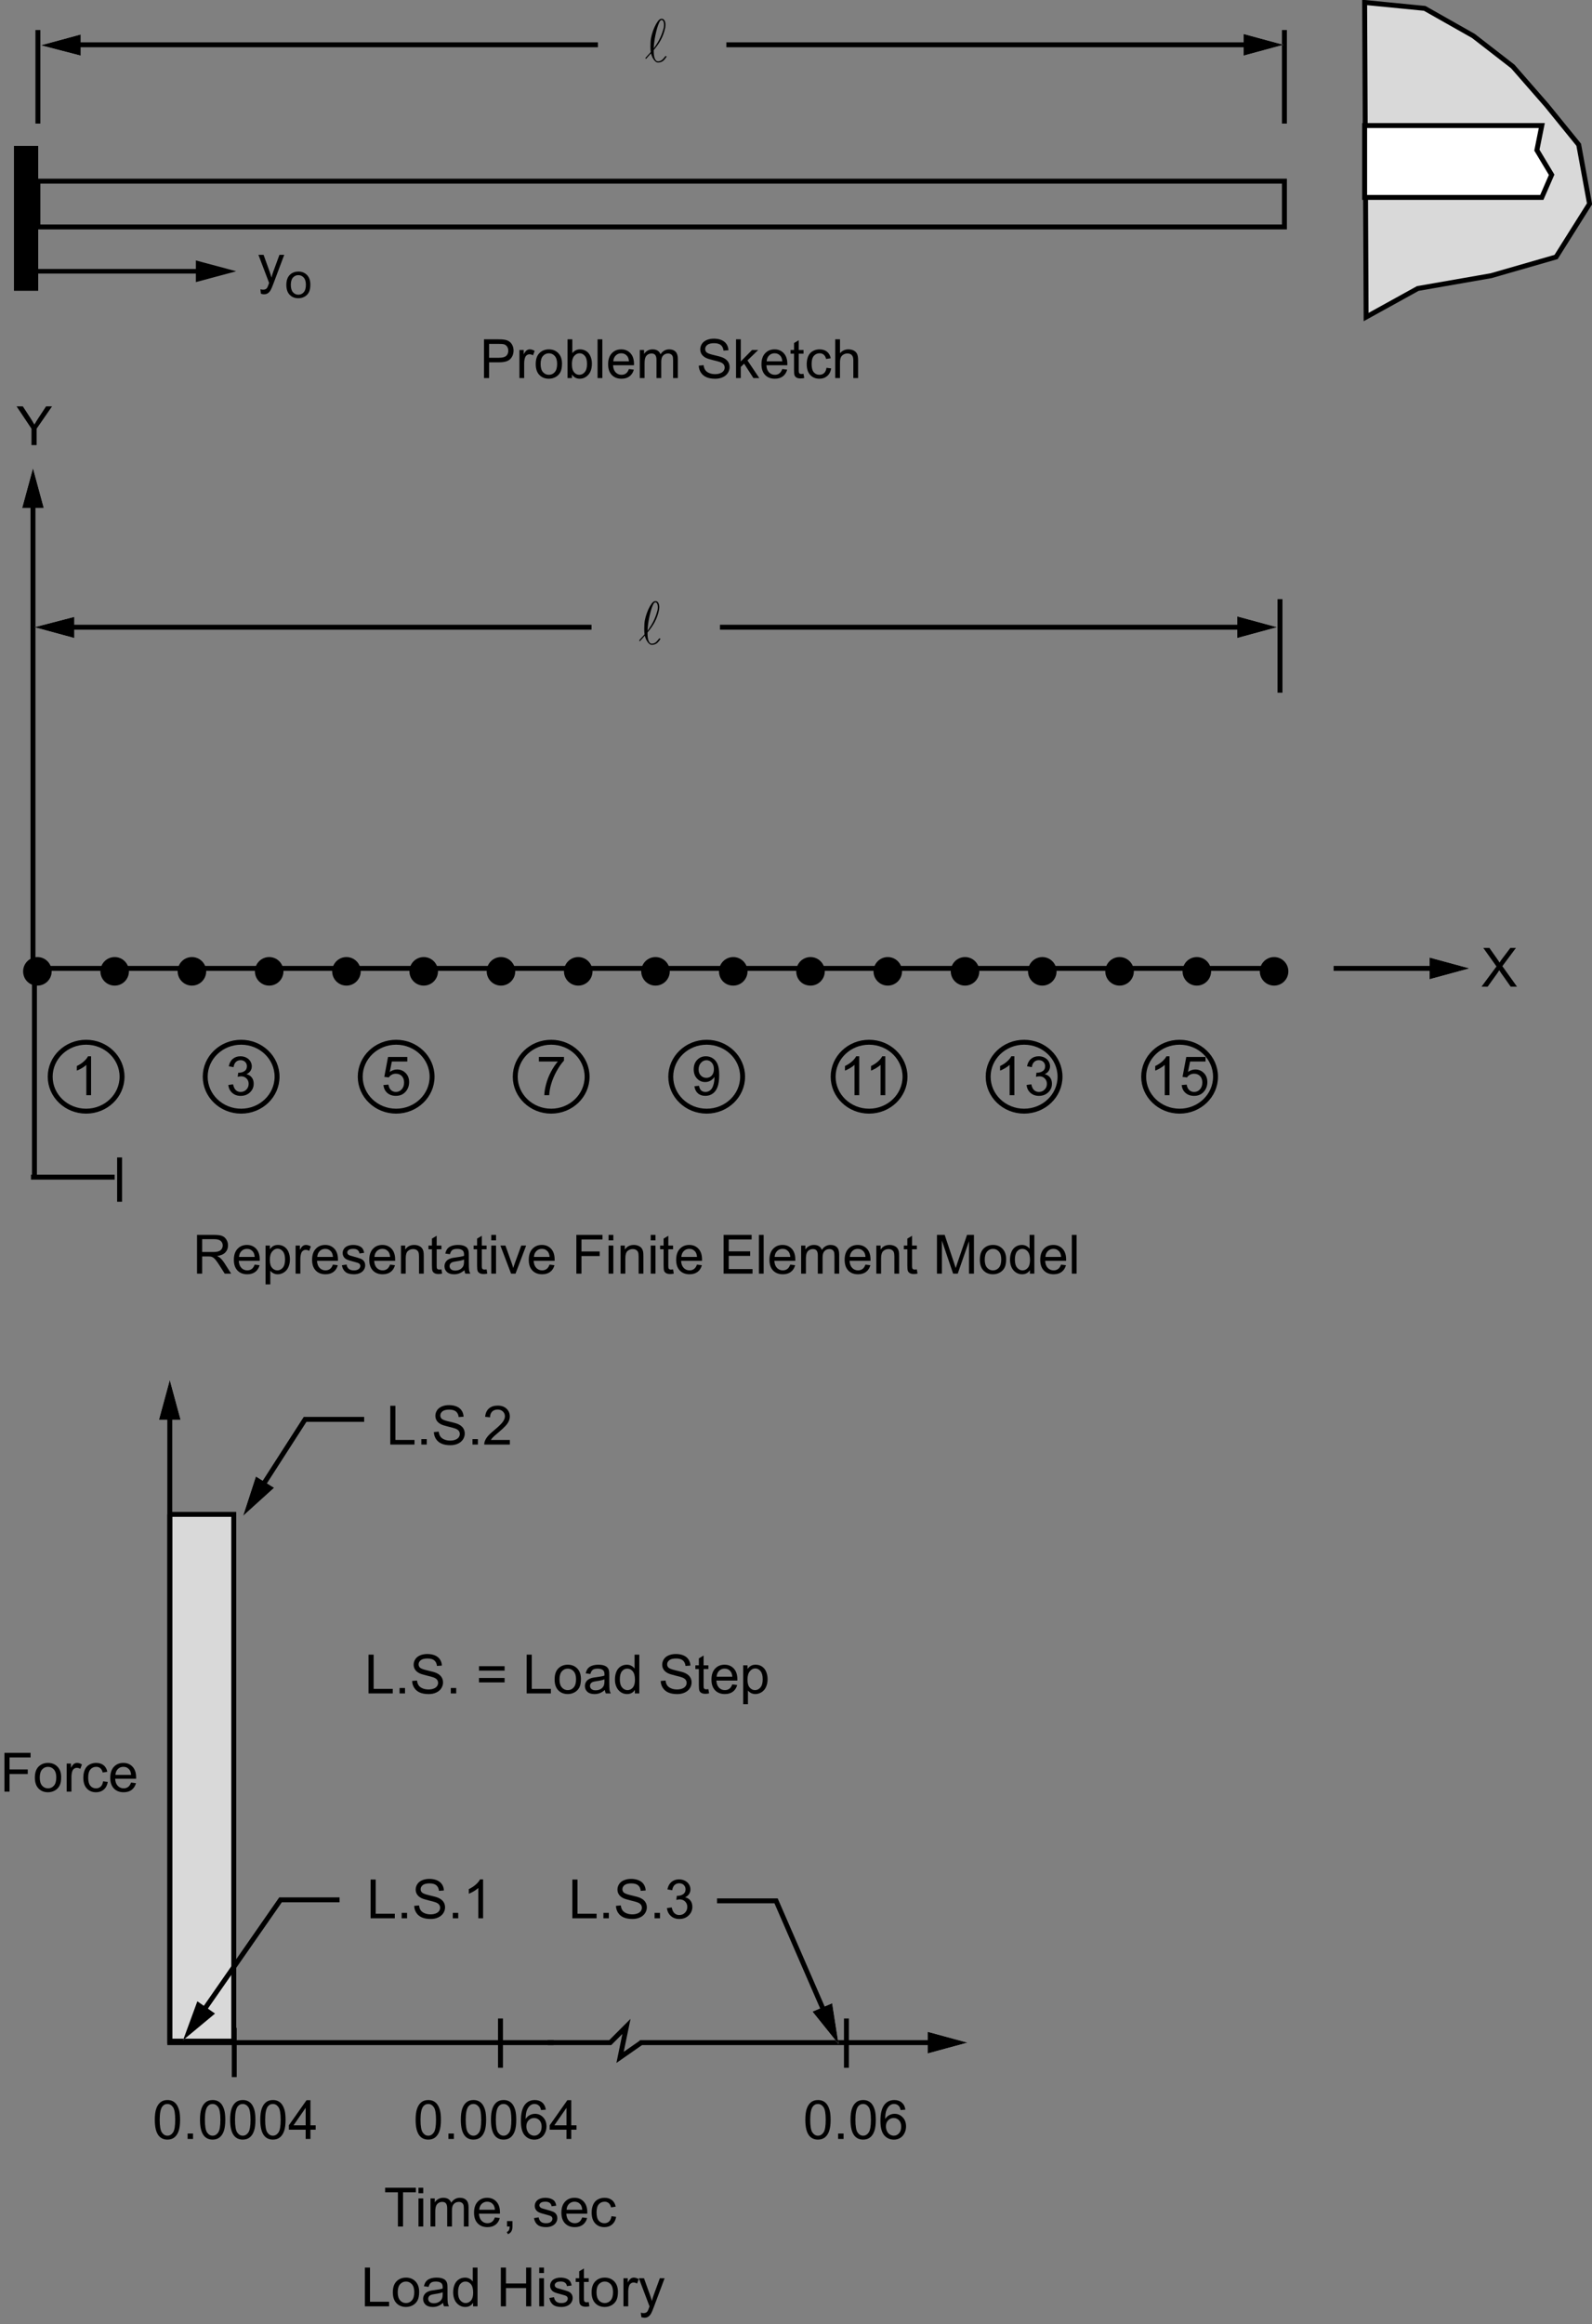 <?xml version="1.0" encoding="utf-8"?>
<!-- Generator: Adobe Illustrator 14.0.0, SVG Export Plug-In . SVG Version: 6.00 Build 43363)  -->

<svg version="1.1" id="Layer_1" xmlns="http://www.w3.org/2000/svg" xmlns:xlink="http://www.w3.org/1999/xlink" x="0px" y="0px"
	 width="323.5px" height="472.1px" viewBox="0 0 323.5 472.1" enable-background="new 0 0 323.5 472.1" xml:space="preserve">
<rect x="0" y="0" width="323.5" height="472.1" fill="#808080" stroke="none"/>
<polyline fill="#D9D9D9" stroke="#000000" points="34.5,307.6 47.5,307.6 47.5,414.6 34.5,414.6 34.5,307.6 "/>
<g enable-background="new    ">
	<path d="M40.038,258.705v-7.874h3.491c0.702,0,1.235,0.07,1.601,0.212c0.366,0.142,0.657,0.392,0.875,0.75
		c0.218,0.356,0.328,0.753,0.328,1.187c0,0.56-0.181,1.029-0.542,1.414c-0.362,0.383-0.92,0.625-1.676,0.729
		c0.276,0.132,0.485,0.263,0.628,0.392c0.304,0.279,0.593,0.629,0.865,1.049l1.37,2.143h-1.311l-1.042-1.639
		c-0.304-0.474-0.555-0.834-0.752-1.084c-0.197-0.252-0.374-0.428-0.529-0.527c-0.156-0.1-0.314-0.17-0.476-0.209
		c-0.118-0.025-0.312-0.037-0.58-0.037H41.08v3.496L40.038,258.705L40.038,258.705z M41.08,254.308h2.24
		c0.476,0,0.849-0.051,1.117-0.148s0.473-0.256,0.612-0.473c0.139-0.218,0.209-0.453,0.209-0.707c0-0.371-0.135-0.679-0.406-0.918
		c-0.27-0.239-0.697-0.359-1.281-0.359H41.08V254.308z"/>
	<path d="M51.747,256.868l0.999,0.124c-0.158,0.583-0.449,1.036-0.875,1.358c-0.426,0.321-0.97,0.482-1.633,0.482
		c-0.834,0-1.496-0.257-1.984-0.771c-0.489-0.514-0.733-1.233-0.733-2.162c0-0.959,0.247-1.703,0.741-2.233
		c0.494-0.53,1.135-0.795,1.923-0.795c0.763,0,1.386,0.26,1.869,0.778c0.483,0.52,0.725,1.25,0.725,2.19
		c0,0.058-0.002,0.144-0.005,0.259H48.52c0.036,0.627,0.213,1.106,0.532,1.438c0.319,0.334,0.716,0.5,1.192,0.5
		c0.354,0,0.657-0.093,0.908-0.279C51.403,257.572,51.6,257.276,51.747,256.868z M48.572,255.306h3.185
		c-0.043-0.479-0.165-0.84-0.365-1.08c-0.308-0.371-0.707-0.559-1.198-0.559c-0.444,0-0.817,0.148-1.12,0.445
		C48.772,254.41,48.604,254.808,48.572,255.306z"/>
	<path d="M53.959,260.892v-7.891h0.881v0.741c0.208-0.29,0.442-0.509,0.704-0.652c0.261-0.146,0.578-0.218,0.951-0.218
		c0.487,0,0.917,0.125,1.289,0.376s0.653,0.604,0.843,1.062s0.285,0.957,0.285,1.502c0,0.582-0.105,1.107-0.314,1.576
		c-0.21,0.467-0.514,0.824-0.913,1.073s-0.819,0.373-1.26,0.373c-0.322,0-0.611-0.067-0.867-0.204
		c-0.256-0.136-0.467-0.309-0.631-0.516v2.775h-0.968V260.892z M54.835,255.885c0,0.734,0.148,1.277,0.446,1.628
		c0.298,0.352,0.657,0.526,1.08,0.526c0.43,0,0.798-0.183,1.104-0.545c0.307-0.363,0.459-0.927,0.459-1.688
		c0-0.728-0.149-1.271-0.449-1.634c-0.299-0.36-0.656-0.543-1.071-0.543c-0.412,0-0.776,0.192-1.093,0.578
		C54.993,254.592,54.835,255.151,54.835,255.885z"/>
	<path d="M60.066,258.705v-5.704h0.87v0.864c0.222-0.404,0.427-0.671,0.615-0.8s0.395-0.193,0.62-0.193
		c0.326,0,0.657,0.104,0.994,0.313l-0.333,0.896c-0.236-0.14-0.473-0.209-0.709-0.209c-0.211,0-0.401,0.063-0.569,0.19
		s-0.288,0.304-0.36,0.528c-0.107,0.345-0.161,0.72-0.161,1.128v2.986L60.066,258.705L60.066,258.705z"/>
	<path d="M67.645,256.868l0.999,0.124c-0.158,0.583-0.449,1.036-0.875,1.358c-0.426,0.321-0.97,0.482-1.633,0.482
		c-0.834,0-1.496-0.257-1.984-0.771c-0.489-0.514-0.733-1.233-0.733-2.162c0-0.959,0.247-1.703,0.741-2.233
		c0.494-0.53,1.135-0.795,1.923-0.795c0.763,0,1.386,0.26,1.869,0.778c0.483,0.52,0.725,1.25,0.725,2.19
		c0,0.058-0.002,0.144-0.005,0.259h-4.254c0.036,0.627,0.213,1.106,0.532,1.438c0.319,0.334,0.716,0.5,1.192,0.5
		c0.354,0,0.657-0.093,0.908-0.279C67.301,257.572,67.498,257.276,67.645,256.868z M64.471,255.306h3.185
		c-0.043-0.479-0.165-0.84-0.365-1.08c-0.308-0.371-0.707-0.559-1.198-0.559c-0.444,0-0.817,0.148-1.12,0.445
		C64.67,254.41,64.503,254.808,64.471,255.306z"/>
	<path d="M69.471,257.002l0.956-0.149c0.054,0.383,0.203,0.678,0.449,0.881c0.245,0.205,0.588,0.307,1.028,0.307
		c0.444,0,0.773-0.091,0.988-0.271c0.215-0.18,0.322-0.393,0.322-0.637c0-0.218-0.095-0.39-0.285-0.516
		c-0.132-0.086-0.462-0.194-0.988-0.327c-0.709-0.179-1.201-0.334-1.474-0.465c-0.274-0.132-0.482-0.312-0.623-0.542
		c-0.142-0.23-0.212-0.486-0.212-0.766c0-0.254,0.058-0.49,0.174-0.707c0.117-0.217,0.275-0.396,0.476-0.539
		c0.15-0.111,0.355-0.205,0.615-0.282c0.259-0.077,0.538-0.115,0.835-0.115c0.448,0,0.841,0.063,1.179,0.192
		c0.339,0.13,0.588,0.305,0.75,0.523c0.161,0.221,0.272,0.516,0.333,0.885l-0.945,0.129c-0.043-0.295-0.167-0.522-0.374-0.688
		c-0.206-0.165-0.497-0.247-0.873-0.247c-0.444,0-0.761,0.073-0.951,0.221c-0.19,0.146-0.285,0.318-0.285,0.516
		c0,0.126,0.04,0.238,0.118,0.339c0.079,0.104,0.202,0.188,0.371,0.258c0.097,0.036,0.381,0.118,0.854,0.247
		c0.684,0.184,1.161,0.332,1.431,0.448c0.271,0.116,0.483,0.286,0.637,0.508s0.231,0.498,0.231,0.827
		c0,0.322-0.094,0.626-0.282,0.91c-0.188,0.285-0.459,0.505-0.814,0.66c-0.354,0.155-0.755,0.233-1.203,0.233
		c-0.741,0-1.306-0.153-1.695-0.462C69.827,258.063,69.579,257.606,69.471,257.002z"/>
	<path d="M79.263,256.868l0.999,0.124c-0.158,0.583-0.449,1.036-0.875,1.358c-0.426,0.321-0.97,0.482-1.633,0.482
		c-0.834,0-1.496-0.257-1.985-0.771c-0.488-0.514-0.733-1.233-0.733-2.162c0-0.959,0.247-1.703,0.741-2.233
		c0.494-0.53,1.135-0.795,1.923-0.795c0.763,0,1.386,0.26,1.869,0.778c0.483,0.52,0.725,1.25,0.725,2.19
		c0,0.058-0.002,0.144-0.005,0.259h-4.254c0.036,0.627,0.213,1.106,0.532,1.438c0.319,0.334,0.716,0.5,1.192,0.5
		c0.354,0,0.657-0.093,0.908-0.279C78.918,257.572,79.116,257.276,79.263,256.868z M76.088,255.306h3.185
		c-0.043-0.479-0.165-0.84-0.365-1.08c-0.308-0.371-0.707-0.559-1.198-0.559c-0.444,0-0.817,0.148-1.12,0.445
		C76.288,254.41,76.121,254.808,76.088,255.306z"/>
	<path d="M81.476,258.705v-5.704h0.87v0.813c0.419-0.627,1.024-0.94,1.815-0.94c0.344,0,0.66,0.062,0.948,0.187
		c0.288,0.123,0.504,0.284,0.647,0.484c0.143,0.201,0.244,0.439,0.301,0.715c0.036,0.18,0.054,0.492,0.054,0.939v3.508h-0.967
		v-3.471c0-0.394-0.038-0.688-0.113-0.883c-0.075-0.196-0.208-0.352-0.4-0.468c-0.191-0.116-0.416-0.175-0.674-0.175
		c-0.412,0-0.767,0.131-1.066,0.393c-0.299,0.262-0.448,0.758-0.448,1.487v3.115H81.476z"/>
	<path d="M89.704,257.84l0.14,0.854c-0.272,0.058-0.516,0.086-0.73,0.086c-0.351,0-0.623-0.057-0.816-0.168
		c-0.193-0.109-0.33-0.256-0.408-0.438c-0.078-0.181-0.118-0.561-0.118-1.141v-3.282h-0.709V253h0.709v-1.413l0.961-0.58V253h0.972
		v0.752h-0.972v3.335c0,0.276,0.017,0.453,0.051,0.532c0.034,0.079,0.089,0.142,0.166,0.188c0.077,0.045,0.188,0.068,0.331,0.068
		C89.387,257.878,89.529,257.865,89.704,257.84z"/>
	<path d="M94.372,258.002c-0.358,0.304-0.703,0.519-1.034,0.646c-0.332,0.125-0.687,0.188-1.066,0.188
		c-0.626,0-1.108-0.152-1.445-0.459c-0.336-0.307-0.505-0.697-0.505-1.174c0-0.279,0.063-0.534,0.191-0.766
		c0.127-0.23,0.293-0.416,0.499-0.557c0.206-0.14,0.438-0.245,0.696-0.316c0.19-0.051,0.476-0.099,0.859-0.146
		c0.781-0.093,1.355-0.204,1.724-0.333c0.003-0.133,0.005-0.217,0.005-0.253c0-0.394-0.091-0.671-0.274-0.832
		c-0.247-0.22-0.614-0.328-1.101-0.328c-0.455,0-0.791,0.08-1.007,0.239c-0.216,0.158-0.376,0.441-0.48,0.847l-0.945-0.129
		c0.086-0.405,0.228-0.731,0.424-0.979c0.196-0.25,0.481-0.44,0.854-0.575c0.373-0.134,0.804-0.201,1.294-0.201
		c0.487,0,0.883,0.058,1.187,0.172c0.304,0.114,0.528,0.259,0.671,0.433s0.244,0.394,0.301,0.658
		c0.032,0.164,0.048,0.461,0.048,0.891v1.289c0,0.899,0.021,1.469,0.062,1.707c0.042,0.237,0.123,0.465,0.245,0.685h-1.01
		C94.465,258.505,94.4,258.271,94.372,258.002z M94.291,255.842c-0.351,0.144-0.877,0.267-1.579,0.365
		c-0.397,0.058-0.679,0.122-0.843,0.192c-0.165,0.072-0.292,0.178-0.381,0.314c-0.089,0.137-0.134,0.291-0.134,0.459
		c0,0.258,0.098,0.473,0.292,0.645c0.195,0.173,0.481,0.259,0.857,0.259c0.373,0,0.704-0.081,0.994-0.244s0.503-0.386,0.639-0.668
		c0.104-0.22,0.156-0.541,0.156-0.968L94.291,255.842L94.291,255.842z"/>
	<path d="M98.878,257.84l0.14,0.854c-0.272,0.058-0.516,0.086-0.73,0.086c-0.351,0-0.623-0.057-0.816-0.168
		c-0.193-0.109-0.33-0.256-0.408-0.438c-0.078-0.181-0.118-0.561-0.118-1.141v-3.282h-0.709V253h0.709v-1.413l0.961-0.58V253h0.972
		v0.752h-0.972v3.335c0,0.276,0.017,0.453,0.051,0.532s0.089,0.142,0.166,0.188c0.077,0.045,0.188,0.068,0.331,0.068
		C98.561,257.878,98.703,257.865,98.878,257.84z"/>
	<path d="M99.829,251.942v-1.111h0.967v1.111H99.829z M99.829,258.705v-5.704h0.967v5.704H99.829z"/>
	<path d="M103.852,258.705l-2.17-5.704h1.021l1.225,3.416c0.132,0.369,0.254,0.752,0.365,1.148c0.086-0.301,0.206-0.662,0.36-1.084
		l1.268-3.48h0.994l-2.159,5.704H103.852z"/>
	<path d="M111.672,256.868l0.999,0.124c-0.158,0.583-0.449,1.036-0.875,1.358c-0.426,0.321-0.97,0.482-1.633,0.482
		c-0.834,0-1.496-0.257-1.985-0.771c-0.488-0.514-0.733-1.233-0.733-2.162c0-0.959,0.247-1.703,0.741-2.233s1.135-0.795,1.923-0.795
		c0.763,0,1.386,0.26,1.869,0.778c0.483,0.52,0.725,1.25,0.725,2.19c0,0.058-0.002,0.144-0.005,0.259h-4.254
		c0.036,0.627,0.213,1.106,0.532,1.438c0.319,0.334,0.716,0.5,1.192,0.5c0.354,0,0.657-0.093,0.908-0.279
		C111.327,257.572,111.525,257.276,111.672,256.868z M108.498,255.306h3.185c-0.043-0.479-0.165-0.84-0.365-1.08
		c-0.308-0.371-0.707-0.559-1.198-0.559c-0.444,0-0.817,0.148-1.12,0.445C108.697,254.41,108.53,254.808,108.498,255.306z"/>
	<path d="M117.118,258.705v-7.874h5.312v0.929h-4.27v2.439h3.695v0.929h-3.695v3.577H117.118z"/>
	<path d="M123.666,251.942v-1.111h0.967v1.111H123.666z M123.666,258.705v-5.704h0.967v5.704H123.666z"/>
	<path d="M126.104,258.705v-5.704h0.87v0.813c0.419-0.627,1.024-0.94,1.815-0.94c0.344,0,0.66,0.062,0.948,0.187
		c0.289,0.123,0.504,0.284,0.647,0.484c0.143,0.201,0.244,0.439,0.301,0.715c0.036,0.18,0.054,0.492,0.054,0.939v3.508h-0.967
		v-3.471c0-0.394-0.038-0.688-0.113-0.883c-0.075-0.196-0.208-0.352-0.4-0.468c-0.192-0.116-0.417-0.175-0.674-0.175
		c-0.412,0-0.767,0.131-1.066,0.393s-0.449,0.758-0.449,1.487v3.115H126.104z"/>
	<path d="M132.227,251.942v-1.111h0.967v1.111H132.227z M132.227,258.705v-5.704h0.967v5.704H132.227z"/>
	<path d="M136.776,257.84l0.14,0.854c-0.272,0.058-0.516,0.086-0.73,0.086c-0.351,0-0.623-0.057-0.816-0.168
		c-0.193-0.109-0.33-0.256-0.408-0.438c-0.078-0.181-0.118-0.561-0.118-1.141v-3.282h-0.709V253h0.709v-1.413l0.961-0.58V253h0.972
		v0.752h-0.972v3.335c0,0.276,0.017,0.453,0.051,0.532s0.089,0.142,0.166,0.188c0.077,0.045,0.188,0.068,0.331,0.068
		C136.459,257.878,136.601,257.865,136.776,257.84z"/>
	<path d="M141.626,256.868l0.999,0.124c-0.158,0.583-0.449,1.036-0.875,1.358c-0.426,0.321-0.97,0.482-1.633,0.482
		c-0.834,0-1.496-0.257-1.984-0.771c-0.489-0.514-0.733-1.233-0.733-2.162c0-0.959,0.247-1.703,0.741-2.233
		c0.494-0.53,1.135-0.795,1.923-0.795c0.763,0,1.386,0.26,1.869,0.778c0.483,0.52,0.725,1.25,0.725,2.19
		c0,0.058-0.002,0.144-0.005,0.259h-4.254c0.036,0.627,0.213,1.106,0.532,1.438c0.319,0.334,0.716,0.5,1.192,0.5
		c0.354,0,0.657-0.093,0.908-0.279C141.282,257.572,141.479,257.276,141.626,256.868z M138.452,255.306h3.185
		c-0.043-0.479-0.165-0.84-0.365-1.08c-0.308-0.371-0.707-0.559-1.198-0.559c-0.444,0-0.817,0.148-1.12,0.445
		C138.652,254.41,138.484,254.808,138.452,255.306z"/>
	<path d="M147.041,258.705v-7.874h5.693v0.929h-4.651v2.412h4.356v0.925h-4.356v2.68h4.834v0.93L147.041,258.705L147.041,258.705z"
		/>
	<path d="M154.211,258.705v-7.874h0.967v7.874H154.211z"/>
	<path d="M160.581,256.868l0.999,0.124c-0.158,0.583-0.449,1.036-0.875,1.358c-0.426,0.321-0.97,0.482-1.633,0.482
		c-0.834,0-1.496-0.257-1.985-0.771c-0.488-0.514-0.733-1.233-0.733-2.162c0-0.959,0.247-1.703,0.741-2.233
		c0.494-0.53,1.135-0.795,1.923-0.795c0.763,0,1.386,0.26,1.869,0.778c0.483,0.52,0.725,1.25,0.725,2.19
		c0,0.058-0.002,0.144-0.005,0.259h-4.254c0.036,0.627,0.213,1.106,0.532,1.438c0.319,0.334,0.716,0.5,1.192,0.5
		c0.354,0,0.657-0.093,0.908-0.279C160.236,257.572,160.434,257.276,160.581,256.868z M157.407,255.306h3.185
		c-0.043-0.479-0.165-0.84-0.365-1.08c-0.308-0.371-0.707-0.559-1.198-0.559c-0.444,0-0.817,0.148-1.12,0.445
		C157.606,254.41,157.439,254.808,157.407,255.306z"/>
	<path d="M162.794,258.705v-5.704h0.864v0.8c0.18-0.278,0.418-0.504,0.715-0.674s0.636-0.255,1.016-0.255
		c0.422,0,0.77,0.088,1.039,0.263c0.271,0.177,0.461,0.421,0.572,0.736c0.451-0.666,1.038-0.999,1.762-0.999
		c0.565,0,1,0.156,1.305,0.47c0.306,0.314,0.457,0.796,0.457,1.447v3.916h-0.961v-3.595c0-0.387-0.031-0.664-0.095-0.834
		s-0.177-0.308-0.341-0.411c-0.165-0.104-0.357-0.155-0.58-0.155c-0.4,0-0.734,0.134-1,0.4c-0.265,0.267-0.396,0.692-0.396,1.279
		v3.314h-0.967v-3.706c0-0.431-0.078-0.752-0.235-0.967c-0.158-0.216-0.416-0.322-0.773-0.322c-0.272,0-0.524,0.071-0.755,0.215
		s-0.398,0.353-0.503,0.628c-0.104,0.276-0.155,0.674-0.155,1.193v2.959L162.794,258.705L162.794,258.705z"/>
	<path d="M175.861,256.868l1,0.124c-0.158,0.583-0.449,1.036-0.877,1.358c-0.426,0.321-0.969,0.482-1.633,0.482
		c-0.834,0-1.496-0.257-1.983-0.771c-0.489-0.514-0.733-1.233-0.733-2.162c0-0.959,0.247-1.703,0.741-2.233s1.136-0.795,1.923-0.795
		c0.764,0,1.387,0.26,1.869,0.778c0.482,0.52,0.725,1.25,0.725,2.19c0,0.058-0.002,0.144-0.004,0.259h-4.255
		c0.036,0.627,0.214,1.106,0.532,1.438c0.318,0.334,0.716,0.5,1.191,0.5c0.354,0,0.658-0.093,0.908-0.279
		C175.516,257.572,175.715,257.276,175.861,256.868z M172.688,255.306h3.187c-0.043-0.479-0.165-0.84-0.365-1.08
		c-0.309-0.371-0.707-0.559-1.198-0.559c-0.443,0-0.816,0.148-1.119,0.445C172.887,254.41,172.721,254.808,172.688,255.306z"/>
	<path d="M178.074,258.705v-5.704h0.871v0.813c0.418-0.627,1.022-0.94,1.813-0.94c0.345,0,0.66,0.062,0.948,0.187
		c0.288,0.123,0.505,0.284,0.646,0.484c0.144,0.201,0.244,0.439,0.301,0.715c0.035,0.18,0.055,0.492,0.055,0.939v3.508h-0.967
		v-3.471c0-0.394-0.038-0.688-0.112-0.883c-0.075-0.195-0.209-0.352-0.399-0.468c-0.191-0.116-0.416-0.175-0.674-0.175
		c-0.412,0-0.769,0.131-1.066,0.393c-0.299,0.262-0.449,0.758-0.449,1.487v3.115H178.074z"/>
	<path d="M186.303,257.84l0.141,0.854c-0.271,0.058-0.516,0.086-0.729,0.086c-0.353,0-0.623-0.057-0.815-0.168
		c-0.193-0.109-0.33-0.256-0.408-0.438c-0.079-0.181-0.119-0.561-0.119-1.141v-3.282h-0.709V253h0.709v-1.413l0.962-0.58V253h0.972
		v0.752h-0.972v3.335c0,0.276,0.017,0.453,0.051,0.532s0.091,0.142,0.167,0.188c0.076,0.045,0.188,0.068,0.33,0.068
		C185.986,257.878,186.128,257.865,186.303,257.84z"/>
	<path d="M190.396,258.705v-7.874h1.567l1.863,5.575c0.172,0.52,0.297,0.907,0.376,1.165c0.089-0.286,0.229-0.707,0.419-1.262
		l1.885-5.479h1.402v7.874h-1.005v-6.59l-2.288,6.59h-0.939l-2.276-6.703v6.703L190.396,258.705L190.396,258.705z"/>
	<path d="M199.107,255.854c0-1.058,0.293-1.84,0.881-2.349c0.49-0.423,1.089-0.634,1.795-0.634c0.783,0,1.425,0.257,1.922,0.771
		c0.498,0.514,0.747,1.224,0.747,2.129c0,0.734-0.11,1.313-0.33,1.732c-0.222,0.421-0.541,0.747-0.962,0.979
		c-0.42,0.233-0.881,0.351-1.377,0.351c-0.799,0-1.444-0.256-1.938-0.769C199.354,257.554,199.107,256.815,199.107,255.854z
		 M200.102,255.854c0,0.729,0.159,1.276,0.479,1.641c0.317,0.363,0.719,0.545,1.203,0.545c0.479,0,0.879-0.184,1.196-0.548
		c0.318-0.365,0.479-0.923,0.479-1.671c0-0.705-0.16-1.239-0.481-1.604c-0.319-0.363-0.719-0.546-1.193-0.546
		c-0.484,0-0.885,0.183-1.203,0.543C200.261,254.576,200.102,255.123,200.102,255.854z"/>
	<path d="M209.286,258.705v-0.72c-0.362,0.564-0.894,0.849-1.595,0.849c-0.455,0-0.873-0.125-1.256-0.376
		c-0.381-0.251-0.677-0.602-0.886-1.05c-0.21-0.449-0.313-0.966-0.313-1.55c0-0.569,0.095-1.086,0.285-1.551
		c0.188-0.464,0.475-0.817,0.854-1.065c0.379-0.246,0.805-0.37,1.273-0.37c0.344,0,0.648,0.072,0.918,0.218
		c0.269,0.146,0.485,0.334,0.654,0.566v-2.825h0.963v7.874H209.286z M206.23,255.858c0,0.729,0.152,1.275,0.461,1.638
		s0.672,0.543,1.091,0.543c0.423,0,0.78-0.173,1.077-0.519c0.295-0.347,0.442-0.873,0.442-1.582c0-0.78-0.149-1.354-0.45-1.719
		c-0.302-0.365-0.672-0.549-1.113-0.549c-0.43,0-0.787,0.176-1.076,0.527C206.374,254.55,206.23,255.103,206.23,255.858z"/>
	<path d="M215.607,256.868l1,0.124c-0.158,0.583-0.449,1.036-0.877,1.358c-0.426,0.321-0.97,0.482-1.633,0.482
		c-0.834,0-1.496-0.257-1.983-0.771c-0.489-0.514-0.733-1.233-0.733-2.162c0-0.959,0.247-1.703,0.741-2.233s1.136-0.795,1.923-0.795
		c0.764,0,1.387,0.26,1.869,0.778c0.482,0.52,0.725,1.25,0.725,2.19c0,0.058-0.002,0.144-0.005,0.259h-4.254
		c0.036,0.627,0.213,1.106,0.532,1.438c0.318,0.334,0.716,0.5,1.191,0.5c0.354,0,0.657-0.093,0.907-0.279
		C215.261,257.572,215.461,257.276,215.607,256.868z M212.434,255.306h3.187c-0.043-0.479-0.165-0.84-0.365-1.08
		c-0.31-0.371-0.707-0.559-1.198-0.559c-0.443,0-0.816,0.148-1.119,0.445C212.633,254.41,212.466,254.808,212.434,255.306z"/>
	<path d="M217.799,258.705v-7.874h0.967v7.874H217.799z"/>
</g>
<g>
	<g>
		<polygon fill="#FFFFFF" points="290.5,198.9 298.6,196.7 290.5,194.5 		"/>
	</g>
	<g>
		<line fill="none" stroke="#000000" x1="271" y1="196.7" x2="292" y2="196.7"/>
		<polygon points="290.5,198.9 298.6,196.7 290.5,194.5 		"/>
	</g>
</g>
<g>
	<g>
		<polygon fill="#FFFFFF" points="8.9,103.2 6.7,95.1 4.5,103.2 		"/>
	</g>
	<g>
		<polyline fill="none" stroke="#000000" points="6.7,101.7 6.7,196.7 261,196.7 		"/>
		<polygon points="8.9,103.2 6.7,95.1 4.5,103.2 		"/>
	</g>
</g>
<line fill="none" stroke="#000000" x1="260.1" y1="140.7" x2="260.1" y2="121.7"/>
<g>
	<g>
		<polygon fill="#FFFFFF" points="15.1,125.3 7,127.4 15.1,129.6 		"/>
	</g>
	<g>
		<line fill="none" stroke="#000000" x1="13.7" y1="127.4" x2="120.2" y2="127.4"/>
		<polygon points="15.1,125.3 7,127.4 15.1,129.6 		"/>
	</g>
</g>
<g>
	<g>
		<polygon fill="#FFFFFF" points="251.4,129.6 259.5,127.4 251.4,125.2 		"/>
	</g>
	<g>
		<line fill="none" stroke="#000000" x1="252.9" y1="127.4" x2="146.3" y2="127.4"/>
		<polygon points="251.4,129.6 259.5,127.4 251.4,125.2 		"/>
	</g>
</g>
<g>
	<g enable-background="new    ">
		<path d="M133.554,125.191c-0.148,0.405-0.318,0.79-0.509,1.153c-0.193,0.364-0.411,0.719-0.653,1.063
			c-0.243,0.345-0.515,0.696-0.813,1.055c-0.006,0.308,0.005,0.604,0.032,0.886c0.027,0.283,0.078,0.53,0.153,0.743
			c0.075,0.214,0.178,0.38,0.308,0.502c0.129,0.122,0.294,0.169,0.494,0.146c0.165-0.021,0.31-0.06,0.434-0.122
			c0.125-0.062,0.238-0.138,0.341-0.231c0.102-0.093,0.199-0.197,0.291-0.31c0.092-0.113,0.19-0.236,0.297-0.368
			c0.039-0.047,0.103-0.059,0.193-0.036c0.053,0.071,0.069,0.124,0.047,0.161c-0.22,0.351-0.445,0.618-0.672,0.802
			c-0.228,0.187-0.528,0.3-0.902,0.344c-0.251,0.03-0.474-0.043-0.667-0.215c-0.194-0.175-0.356-0.375-0.485-0.602
			c-0.13-0.229-0.23-0.449-0.301-0.662c-0.071-0.214-0.114-0.341-0.127-0.381c-0.078,0.085-0.149,0.167-0.214,0.242
			c-0.065,0.075-0.133,0.154-0.201,0.235c-0.069,0.082-0.146,0.169-0.231,0.263c-0.085,0.096-0.186,0.206-0.302,0.331l0.001,0.013
			c0.004,0.034-0.04,0.034-0.132,0.002c-0.046-0.089-0.054-0.147-0.022-0.176c0.155-0.164,0.326-0.353,0.51-0.566
			c0.185-0.214,0.367-0.412,0.546-0.596c-0.038-0.37-0.056-0.746-0.056-1.126c0-0.379,0.011-0.732,0.033-1.059
			c0.026-0.421,0.112-0.892,0.258-1.413s0.323-1.01,0.529-1.47c0.207-0.458,0.428-0.85,0.665-1.173
			c0.237-0.322,0.46-0.496,0.668-0.521c0.26-0.031,0.455,0.028,0.583,0.175c0.128,0.146,0.217,0.324,0.265,0.532
			s0.065,0.414,0.051,0.614c-0.015,0.203-0.029,0.347-0.045,0.435C133.823,124.342,133.7,124.786,133.554,125.191z M133.668,123.474
			c0.008-0.175,0-0.349-0.026-0.521c-0.026-0.171-0.079-0.319-0.161-0.442c-0.082-0.122-0.201-0.175-0.356-0.157
			c-0.14,0.017-0.282,0.179-0.429,0.487c-0.146,0.308-0.283,0.683-0.413,1.123c-0.129,0.442-0.247,0.915-0.35,1.419
			c-0.104,0.502-0.184,0.961-0.237,1.377c-0.028,0.199-0.052,0.416-0.071,0.648c-0.02,0.232-0.036,0.469-0.05,0.708
			c0.295-0.393,0.553-0.772,0.775-1.141c0.223-0.367,0.413-0.727,0.572-1.078c0.158-0.353,0.296-0.696,0.412-1.035
			c0.116-0.337,0.215-0.674,0.296-1.008C133.646,123.778,133.659,123.651,133.668,123.474z"/>
	</g>
</g>
<path d="M4.7,197.3c0-1.6,1.3-2.9,2.9-2.9s2.9,1.3,2.9,2.9c0,1.6-1.3,2.9-2.9,2.9C5.9,200.2,4.7,198.9,4.7,197.3L4.7,197.3z"/>
<g>
	<ellipse fill="none" stroke="#000000" cx="143.6" cy="218.7" rx="7.3" ry="7"/>
	<g enable-background="new    ">
		<path d="M141.11,220.635l0.929-0.086c0.079,0.437,0.229,0.754,0.451,0.951c0.222,0.197,0.507,0.295,0.854,0.295
			c0.297,0,0.557-0.068,0.781-0.204c0.224-0.136,0.407-0.318,0.55-0.545c0.143-0.227,0.263-0.534,0.359-0.921
			c0.096-0.387,0.145-0.781,0.145-1.182c0-0.043-0.002-0.107-0.005-0.193c-0.193,0.308-0.457,0.558-0.792,0.749
			c-0.334,0.192-0.697,0.288-1.087,0.288c-0.652,0-1.203-0.236-1.654-0.709c-0.451-0.473-0.676-1.096-0.676-1.869
			c0-0.798,0.235-1.441,0.706-1.928c0.47-0.487,1.06-0.73,1.769-0.73c0.512,0,0.979,0.138,1.404,0.414
			c0.425,0.276,0.746,0.668,0.966,1.179c0.22,0.51,0.33,1.249,0.33,2.215c0,1.006-0.109,1.807-0.327,2.404
			c-0.219,0.596-0.543,1.05-0.975,1.361c-0.432,0.311-0.937,0.467-1.517,0.467c-0.616,0-1.119-0.171-1.509-0.513
			C141.423,221.735,141.189,221.255,141.11,220.635z M145.067,217.16c0-0.555-0.147-0.996-0.443-1.321
			c-0.296-0.325-0.65-0.489-1.065-0.489c-0.43,0-0.804,0.175-1.123,0.526c-0.318,0.351-0.478,0.806-0.478,1.364
			c0,0.501,0.151,0.909,0.454,1.222c0.302,0.313,0.675,0.47,1.12,0.47c0.447,0,0.815-0.157,1.103-0.47
			C144.923,218.149,145.067,217.715,145.067,217.16z"/>
	</g>
</g>
<path d="M20.4,197.3c0-1.6,1.3-2.9,2.9-2.9c1.6,0,2.9,1.3,2.9,2.9c0,1.6-1.3,2.9-2.9,2.9C21.7,200.2,20.4,198.9,20.4,197.3
	L20.4,197.3z"/>
<path d="M36.1,197.3c0-1.6,1.3-2.9,2.9-2.9s2.9,1.3,2.9,2.9c0,1.6-1.3,2.9-2.9,2.9S36.1,198.9,36.1,197.3L36.1,197.3z"/>
<path d="M51.8,197.3c0-1.6,1.3-2.9,2.9-2.9c1.6,0,2.9,1.3,2.9,2.9c0,1.6-1.3,2.9-2.9,2.9C53.1,200.2,51.8,198.9,51.8,197.3
	L51.8,197.3z"/>
<path d="M67.5,197.3c0-1.6,1.3-2.9,2.9-2.9s2.9,1.3,2.9,2.9c0,1.6-1.3,2.9-2.9,2.9S67.5,198.9,67.5,197.3L67.5,197.3z"/>
<path d="M83.2,197.3c0-1.6,1.3-2.9,2.9-2.9s2.9,1.3,2.9,2.9c0,1.6-1.3,2.9-2.9,2.9S83.2,198.9,83.2,197.3L83.2,197.3z"/>
<path d="M98.9,197.3c0-1.6,1.3-2.9,2.9-2.9c1.6,0,2.9,1.3,2.9,2.9c0,1.6-1.3,2.9-2.9,2.9C100.2,200.2,98.9,198.9,98.9,197.3
	L98.9,197.3z"/>
<path d="M114.6,197.3c0-1.6,1.3-2.9,2.9-2.9s2.9,1.3,2.9,2.9c0,1.6-1.3,2.9-2.9,2.9S114.6,198.9,114.6,197.3L114.6,197.3z"/>
<path d="M130.3,197.3c0-1.6,1.3-2.9,2.9-2.9c1.6,0,2.9,1.3,2.9,2.9c0,1.6-1.3,2.9-2.9,2.9C131.6,200.2,130.3,198.9,130.3,197.3
	L130.3,197.3z"/>
<path d="M146.1,197.3c0-1.6,1.3-2.9,2.9-2.9s2.9,1.3,2.9,2.9c0,1.6-1.3,2.9-2.9,2.9C147.3,200.2,146.1,198.9,146.1,197.3
	L146.1,197.3z"/>
<path d="M161.8,197.3c0-1.6,1.3-2.9,2.9-2.9c1.6,0,2.899,1.3,2.899,2.9c0,1.6-1.301,2.9-2.899,2.9
	C163,200.2,161.8,198.9,161.8,197.3L161.8,197.3z"/>
<path d="M177.5,197.3c0-1.6,1.3-2.9,2.9-2.9c1.6,0,2.898,1.3,2.898,2.9c0,1.6-1.3,2.9-2.898,2.9
	C178.8,200.2,177.5,198.9,177.5,197.3L177.5,197.3z"/>
<path d="M193.2,197.3c0-1.6,1.3-2.9,2.899-2.9c1.601,0,2.899,1.3,2.899,2.9c0,1.6-1.3,2.9-2.899,2.9S193.2,198.9,193.2,197.3
	L193.2,197.3z"/>
<path d="M224.6,197.3c0-1.6,1.301-2.9,2.9-2.9s2.9,1.3,2.9,2.9c0,1.6-1.301,2.9-2.9,2.9S224.6,198.9,224.6,197.3L224.6,197.3z"/>
<path d="M240.3,197.3c0-1.6,1.3-2.9,2.9-2.9c1.6,0,2.899,1.3,2.899,2.9c0,1.6-1.301,2.9-2.899,2.9
	C241.6,200.2,240.3,198.9,240.3,197.3L240.3,197.3z"/>
<path d="M256,197.3c0-1.6,1.3-2.9,2.9-2.9c1.6,0,2.898,1.3,2.898,2.9c0,1.6-1.3,2.9-2.898,2.9C257.3,200.2,256,198.9,256,197.3
	L256,197.3z"/>
<path d="M208.9,197.3c0-1.6,1.3-2.9,2.898-2.9c1.602,0,2.9,1.3,2.9,2.9c0,1.6-1.301,2.9-2.9,2.9
	C210.2,200.2,208.9,198.9,208.9,197.3L208.9,197.3z"/>
<g>
	<ellipse fill="none" stroke="#000000" cx="112" cy="218.7" rx="7.3" ry="7"/>
	<g enable-background="new    ">
		<path d="M109.506,215.613v-0.929h5.095v0.752c-0.501,0.534-0.998,1.243-1.49,2.127c-0.492,0.884-0.873,1.794-1.141,2.729
			c-0.193,0.659-0.317,1.38-0.371,2.165h-0.993c0.011-0.62,0.132-1.368,0.365-2.245c0.233-0.877,0.566-1.723,1.001-2.538
			c0.435-0.814,0.897-1.501,1.388-2.06h-3.854V215.613z"/>
	</g>
</g>
<g>
	<ellipse fill="none" stroke="#000000" cx="80.5" cy="218.7" rx="7.3" ry="7"/>
	<g enable-background="new    ">
		<path d="M77.917,220.394l1.015-0.086c0.075,0.494,0.25,0.866,0.523,1.114c0.274,0.249,0.604,0.374,0.991,0.374
			c0.465,0,0.859-0.175,1.181-0.526c0.322-0.351,0.483-0.816,0.483-1.396c0-0.551-0.155-0.986-0.464-1.305
			c-0.309-0.319-0.715-0.478-1.216-0.478c-0.312,0-0.593,0.071-0.843,0.212c-0.25,0.141-0.447,0.325-0.59,0.55l-0.908-0.118
			l0.763-4.044h3.914v0.924h-3.141l-0.424,2.116c0.472-0.33,0.968-0.494,1.487-0.494c0.688,0,1.267,0.238,1.74,0.714
			c0.473,0.476,0.708,1.088,0.708,1.837c0,0.712-0.208,1.329-0.623,1.848c-0.505,0.637-1.194,0.956-2.067,0.956
			c-0.716,0-1.3-0.201-1.753-0.602C78.239,221.588,77.981,221.056,77.917,220.394z"/>
	</g>
</g>
<g>
	<ellipse fill="none" stroke="#000000" cx="49" cy="218.7" rx="7.3" ry="7"/>
	<g enable-background="new    ">
		<path d="M46.398,220.38l0.966-0.129c0.111,0.548,0.3,0.943,0.566,1.184c0.267,0.242,0.591,0.363,0.975,0.363
			c0.454,0,0.838-0.158,1.151-0.473c0.313-0.315,0.47-0.706,0.47-1.171c0-0.444-0.145-0.81-0.435-1.098
			c-0.29-0.289-0.659-0.433-1.106-0.433c-0.183,0-0.41,0.036-0.682,0.107l0.107-0.849c0.064,0.007,0.116,0.011,0.156,0.011
			c0.412,0,0.782-0.107,1.111-0.322c0.329-0.215,0.494-0.546,0.494-0.994c0-0.354-0.12-0.648-0.36-0.881
			c-0.24-0.233-0.55-0.349-0.929-0.349c-0.376,0-0.689,0.118-0.94,0.354c-0.251,0.236-0.412,0.591-0.483,1.063l-0.966-0.172
			c0.118-0.648,0.386-1.15,0.805-1.507c0.419-0.356,0.939-0.534,1.563-0.534c0.429,0,0.825,0.092,1.187,0.276
			c0.361,0.185,0.638,0.436,0.829,0.755c0.192,0.319,0.288,0.657,0.288,1.015c0,0.34-0.091,0.65-0.274,0.929
			c-0.183,0.279-0.453,0.501-0.811,0.666c0.465,0.107,0.827,0.33,1.084,0.669c0.258,0.338,0.386,0.762,0.386,1.27
			c0,0.688-0.25,1.27-0.751,1.749c-0.501,0.478-1.135,0.717-1.9,0.717c-0.691,0-1.265-0.206-1.721-0.618
			C46.723,221.569,46.463,221.036,46.398,220.38z"/>
	</g>
</g>
<g>
	<ellipse fill="none" stroke="#000000" cx="17.5" cy="218.7" rx="7.3" ry="7"/>
	<g enable-background="new    ">
		<path d="M18.509,222.459h-0.967v-6.161c-0.232,0.222-0.538,0.444-0.915,0.666c-0.378,0.222-0.717,0.389-1.018,0.5v-0.935
			c0.541-0.254,1.013-0.562,1.417-0.924c0.404-0.362,0.691-0.712,0.859-1.053h0.623L18.509,222.459L18.509,222.459z"/>
	</g>
</g>
<g>
	<ellipse fill="none" stroke="#000000" cx="176.6" cy="218.7" rx="7.301" ry="7"/>
	<g enable-background="new    ">
		<path d="M174.602,222.459h-0.967v-6.161c-0.232,0.222-0.537,0.444-0.916,0.666c-0.377,0.222-0.717,0.389-1.018,0.5v-0.935
			c0.541-0.254,1.014-0.562,1.418-0.924s0.691-0.712,0.859-1.053h0.623V222.459L174.602,222.459z"/>
	</g>
	<g enable-background="new    ">
		<path d="M179.898,222.459h-0.967v-6.161c-0.232,0.222-0.537,0.444-0.916,0.666c-0.377,0.222-0.717,0.389-1.018,0.5v-0.935
			c0.541-0.254,1.013-0.562,1.418-0.924c0.404-0.362,0.689-0.712,0.857-1.053h0.623v7.907H179.898z"/>
	</g>
</g>
<g>
	<ellipse fill="none" stroke="#000000" cx="208.1" cy="218.7" rx="7.301" ry="7"/>
	<g enable-background="new    ">
		<path d="M206.125,222.456h-0.967v-6.161c-0.232,0.222-0.538,0.444-0.915,0.666c-0.378,0.222-0.718,0.389-1.019,0.5v-0.935
			c0.541-0.254,1.014-0.562,1.418-0.924c0.403-0.362,0.69-0.712,0.858-1.053h0.623L206.125,222.456L206.125,222.456z"/>
		<path d="M208.605,220.377l0.965-0.129c0.111,0.548,0.301,0.943,0.566,1.184c0.268,0.242,0.592,0.363,0.975,0.363
			c0.455,0,0.84-0.158,1.152-0.473c0.313-0.315,0.469-0.706,0.469-1.171c0-0.444-0.145-0.81-0.435-1.098
			c-0.29-0.289-0.657-0.433-1.104-0.433c-0.184,0-0.41,0.036-0.684,0.107l0.107-0.849c0.064,0.007,0.115,0.011,0.156,0.011
			c0.41,0,0.781-0.107,1.11-0.322c0.329-0.215,0.494-0.546,0.494-0.994c0-0.354-0.12-0.648-0.36-0.881
			c-0.238-0.233-0.55-0.349-0.929-0.349c-0.376,0-0.688,0.118-0.938,0.354c-0.252,0.236-0.412,0.591-0.483,1.063l-0.966-0.172
			c0.117-0.648,0.386-1.15,0.805-1.507c0.419-0.356,0.939-0.534,1.563-0.534c0.431,0,0.826,0.092,1.188,0.276
			c0.361,0.185,0.639,0.436,0.829,0.755c0.192,0.319,0.288,0.657,0.288,1.015c0,0.34-0.092,0.65-0.273,0.929
			c-0.183,0.279-0.453,0.501-0.812,0.666c0.465,0.107,0.827,0.33,1.085,0.669c0.258,0.338,0.386,0.762,0.386,1.27
			c0,0.688-0.25,1.27-0.751,1.749c-0.501,0.478-1.135,0.717-1.9,0.717c-0.69,0-1.265-0.206-1.722-0.618
			C208.93,221.566,208.67,221.033,208.605,220.377z"/>
	</g>
</g>
<g>
	<ellipse fill="none" stroke="#000000" cx="239.7" cy="218.7" rx="7.3" ry="7"/>
	<g enable-background="new    ">
		<path d="M237.648,222.459h-0.967v-6.161c-0.232,0.222-0.537,0.444-0.916,0.666c-0.377,0.222-0.717,0.389-1.018,0.5v-0.935
			c0.54-0.254,1.013-0.562,1.417-0.924c0.403-0.362,0.69-0.712,0.858-1.053h0.623v7.907H237.648z"/>
		<path d="M240.123,220.396l1.016-0.086c0.074,0.494,0.25,0.866,0.523,1.114c0.273,0.249,0.604,0.374,0.99,0.374
			c0.465,0,0.858-0.175,1.182-0.526c0.321-0.351,0.482-0.816,0.482-1.396c0-0.551-0.154-0.986-0.465-1.305
			c-0.31-0.319-0.715-0.478-1.215-0.478c-0.313,0-0.595,0.071-0.845,0.212c-0.25,0.141-0.446,0.325-0.59,0.55l-0.908-0.118
			l0.763-4.044h3.914v0.924h-3.142l-0.424,2.116c0.473-0.33,0.969-0.494,1.487-0.494c0.688,0,1.267,0.238,1.738,0.714
			c0.473,0.476,0.709,1.088,0.709,1.837c0,0.712-0.207,1.329-0.623,1.848c-0.504,0.637-1.193,0.956-2.066,0.956
			c-0.717,0-1.301-0.201-1.754-0.602C240.445,221.591,240.188,221.059,240.123,220.396z"/>
	</g>
</g>
<line fill="none" stroke="#000000" x1="7" y1="199.7" x2="7" y2="238.7"/>
<g enable-background="new    ">
	<path d="M301.047,200.41l3.044-4.104l-2.685-3.771h1.24l1.428,2.02c0.298,0.419,0.509,0.741,0.635,0.967
		c0.175-0.287,0.383-0.585,0.622-0.897l1.584-2.089h1.133l-2.765,3.711l2.979,4.163h-1.287l-1.981-2.809
		c-0.111-0.161-0.226-0.336-0.345-0.526c-0.174,0.287-0.301,0.483-0.375,0.591l-1.977,2.745L301.047,200.41L301.047,200.41z"/>
</g>
<g enable-background="new    ">
	<path d="M6.398,90.41v-3.335l-3.033-4.539h1.267l1.552,2.374c0.286,0.444,0.553,0.888,0.8,1.332
		c0.236-0.412,0.522-0.875,0.859-1.391l1.525-2.315h1.213L7.44,87.075v3.335H6.398L6.398,90.41z"/>
</g>
<line fill="none" stroke="#000000" x1="6.3" y1="239.101" x2="23.3" y2="239.101"/>
<line fill="none" stroke="#000000" x1="24.3" y1="235.1" x2="24.3" y2="244.101"/>
<rect x="7.7" y="36.8" fill="none" stroke="#000000" width="253.3" height="9.3"/>
<line fill="none" stroke="#000000" x1="7.7" y1="25.1" x2="7.7" y2="6.1"/>
<line fill="none" stroke="#000000" x1="261" y1="25.1" x2="261" y2="6.1"/>
<g>
	<g>
		<polygon fill="#FFFFFF" points="16.4,7 8.3,9.2 16.4,11.3 		"/>
	</g>
	<g>
		<line fill="none" stroke="#000000" x1="14.9" y1="9.1" x2="121.5" y2="9.1"/>
		<polygon points="16.4,7 8.3,9.2 16.4,11.3 		"/>
	</g>
</g>
<g>
	<g>
		<polygon fill="#FFFFFF" points="252.7,11.3 260.8,9.1 252.7,6.9 		"/>
	</g>
	<g>
		<line fill="none" stroke="#000000" x1="254.2" y1="9.1" x2="147.6" y2="9.1"/>
		<polygon points="252.7,11.3 260.8,9.1 252.7,6.9 		"/>
	</g>
</g>
<g>
	<g enable-background="new    ">
		<path d="M134.812,6.91c-0.147,0.406-0.317,0.791-0.509,1.154c-0.191,0.363-0.41,0.719-0.653,1.063
			c-0.243,0.345-0.513,0.696-0.812,1.056c-0.005,0.307,0.005,0.603,0.032,0.884c0.026,0.283,0.077,0.531,0.152,0.744
			c0.075,0.214,0.178,0.38,0.308,0.501c0.13,0.122,0.295,0.17,0.495,0.147c0.164-0.02,0.309-0.06,0.433-0.123
			c0.125-0.061,0.238-0.138,0.341-0.231c0.104-0.093,0.2-0.197,0.292-0.31c0.091-0.113,0.19-0.236,0.297-0.368
			c0.038-0.047,0.102-0.059,0.193-0.035c0.053,0.07,0.068,0.123,0.047,0.16c-0.221,0.351-0.444,0.618-0.672,0.802
			c-0.228,0.186-0.529,0.3-0.901,0.344c-0.252,0.03-0.475-0.043-0.668-0.215c-0.194-0.174-0.356-0.375-0.485-0.603
			c-0.13-0.228-0.23-0.447-0.301-0.661c-0.071-0.214-0.114-0.34-0.126-0.381c-0.078,0.085-0.149,0.166-0.215,0.242
			c-0.065,0.076-0.132,0.154-0.202,0.235s-0.146,0.169-0.231,0.264c-0.085,0.095-0.186,0.205-0.302,0.33l0.001,0.013
			c0.004,0.034-0.041,0.034-0.131,0.002c-0.047-0.089-0.054-0.147-0.022-0.176c0.155-0.164,0.325-0.353,0.51-0.566
			c0.185-0.213,0.367-0.412,0.547-0.596c-0.038-0.371-0.057-0.747-0.056-1.126c0.001-0.38,0.012-0.733,0.032-1.061
			c0.026-0.42,0.113-0.891,0.258-1.412c0.146-0.521,0.323-1.011,0.529-1.47s0.429-0.851,0.665-1.173
			c0.237-0.323,0.46-0.495,0.669-0.52c0.26-0.031,0.454,0.026,0.583,0.174c0.128,0.146,0.217,0.324,0.265,0.532
			c0.048,0.208,0.065,0.413,0.051,0.614c-0.014,0.203-0.029,0.349-0.044,0.435C135.082,6.062,134.959,6.505,134.812,6.91z
			 M134.927,5.193c0.009-0.175,0-0.35-0.026-0.522c-0.026-0.17-0.08-0.318-0.162-0.441c-0.081-0.123-0.2-0.174-0.356-0.156
			c-0.139,0.017-0.281,0.178-0.427,0.486s-0.285,0.682-0.414,1.124c-0.13,0.441-0.247,0.914-0.351,1.417
			c-0.104,0.502-0.183,0.962-0.236,1.378c-0.028,0.199-0.052,0.416-0.071,0.647c-0.02,0.233-0.036,0.47-0.05,0.709
			c0.294-0.392,0.553-0.772,0.775-1.14c0.222-0.368,0.413-0.728,0.571-1.079c0.158-0.353,0.296-0.697,0.412-1.035
			c0.116-0.337,0.214-0.673,0.296-1.007C134.905,5.498,134.918,5.37,134.927,5.193z"/>
	</g>
</g>
<g enable-background="new    ">
	<path d="M98.348,76.797v-7.874h2.969c0.522,0,0.921,0.025,1.197,0.075c0.387,0.064,0.71,0.187,0.972,0.368
		c0.261,0.181,0.472,0.434,0.631,0.76c0.159,0.326,0.239,0.684,0.239,1.074c0,0.669-0.213,1.236-0.639,1.7
		c-0.426,0.463-1.196,0.695-2.309,0.695H99.39v3.201L98.348,76.797L98.348,76.797z M99.39,72.667h2.035
		c0.673,0,1.15-0.125,1.434-0.376c0.283-0.25,0.424-0.604,0.424-1.058c0-0.33-0.083-0.611-0.25-0.846
		c-0.167-0.235-0.386-0.39-0.658-0.465c-0.175-0.046-0.5-0.07-0.972-0.07H99.39V72.667z"/>
	<path d="M105.548,76.797v-5.704h0.87v0.865c0.222-0.405,0.427-0.671,0.615-0.8c0.188-0.129,0.395-0.193,0.62-0.193
		c0.326,0,0.657,0.104,0.993,0.312l-0.333,0.897c-0.236-0.14-0.472-0.209-0.708-0.209c-0.211,0-0.401,0.063-0.569,0.19
		c-0.168,0.127-0.288,0.304-0.36,0.529c-0.107,0.344-0.161,0.72-0.161,1.128v2.986L105.548,76.797L105.548,76.797z"/>
	<path d="M108.861,73.945c0-1.056,0.293-1.839,0.88-2.347c0.49-0.422,1.088-0.634,1.793-0.634c0.784,0,1.424,0.257,1.922,0.771
		c0.498,0.514,0.746,1.224,0.746,2.13c0,0.734-0.11,1.312-0.33,1.732c-0.22,0.42-0.541,0.747-0.961,0.98
		c-0.421,0.233-0.88,0.349-1.377,0.349c-0.798,0-1.444-0.256-1.936-0.768C109.107,75.646,108.861,74.908,108.861,73.945z
		 M109.854,73.945c0,0.73,0.159,1.277,0.478,1.641c0.319,0.363,0.72,0.545,1.203,0.545c0.479,0,0.878-0.183,1.197-0.548
		c0.318-0.365,0.478-0.922,0.478-1.67c0-0.706-0.16-1.24-0.48-1.603c-0.32-0.364-0.719-0.545-1.194-0.545
		c-0.483,0-0.884,0.181-1.203,0.542C110.013,72.668,109.854,73.214,109.854,73.945z"/>
	<path d="M116.227,76.797h-0.897v-7.874h0.967v2.809c0.408-0.512,0.929-0.768,1.562-0.768c0.351,0,0.683,0.071,0.996,0.212
		c0.313,0.142,0.571,0.34,0.773,0.597c0.202,0.256,0.361,0.564,0.475,0.926c0.115,0.362,0.172,0.749,0.172,1.16
		c0,0.978-0.241,1.733-0.725,2.267c-0.484,0.534-1.063,0.8-1.74,0.8c-0.673,0-1.201-0.281-1.583-0.843V76.797z M116.216,73.902
		c0,0.684,0.093,1.178,0.279,1.482c0.304,0.498,0.716,0.747,1.235,0.747c0.422,0,0.788-0.184,1.096-0.551
		c0.308-0.367,0.461-0.914,0.461-1.641c0-0.745-0.147-1.294-0.443-1.649c-0.296-0.355-0.652-0.532-1.071-0.532
		c-0.422,0-0.787,0.184-1.095,0.551C116.37,72.676,116.216,73.207,116.216,73.902z"/>
	<path d="M121.429,76.797v-7.874h0.967v7.874H121.429z"/>
	<path d="M127.797,74.96l0.999,0.124c-0.157,0.583-0.449,1.037-0.875,1.359c-0.426,0.322-0.97,0.483-1.632,0.483
		c-0.834,0-1.495-0.257-1.983-0.771c-0.489-0.514-0.733-1.235-0.733-2.162c0-0.959,0.247-1.705,0.741-2.234
		c0.494-0.529,1.135-0.795,1.922-0.795c0.763,0,1.385,0.26,1.869,0.779c0.484,0.519,0.725,1.25,0.725,2.191
		c0,0.057-0.001,0.143-0.005,0.258h-4.252c0.036,0.626,0.213,1.106,0.531,1.439c0.319,0.333,0.716,0.5,1.192,0.5
		c0.354,0,0.657-0.093,0.908-0.279S127.65,75.368,127.797,74.96z M124.624,73.397h3.184c-0.043-0.48-0.165-0.84-0.365-1.08
		c-0.308-0.373-0.707-0.559-1.197-0.559c-0.444,0-0.817,0.148-1.119,0.446C124.823,72.502,124.656,72.899,124.624,73.397z"/>
	<path d="M130.009,76.797v-5.704h0.865v0.8c0.179-0.279,0.417-0.504,0.714-0.674c0.297-0.17,0.635-0.255,1.015-0.255
		c0.422,0,0.769,0.088,1.039,0.263c0.27,0.175,0.461,0.421,0.572,0.736c0.451-0.666,1.038-0.999,1.761-0.999
		c0.565,0,1,0.157,1.304,0.47c0.304,0.313,0.457,0.796,0.457,1.448v3.916h-0.961v-3.593c0-0.387-0.031-0.665-0.094-0.835
		s-0.176-0.307-0.341-0.411s-0.358-0.156-0.58-0.156c-0.401,0-0.734,0.133-0.999,0.4c-0.265,0.267-0.397,0.693-0.397,1.281v3.314
		h-0.966v-3.706c0-0.43-0.079-0.752-0.236-0.967c-0.158-0.215-0.416-0.322-0.773-0.322c-0.272,0-0.523,0.072-0.754,0.215
		c-0.231,0.143-0.398,0.353-0.502,0.628c-0.104,0.276-0.155,0.673-0.155,1.192v2.959H130.009z"/>
	<path d="M141.993,74.267l0.982-0.086c0.046,0.394,0.155,0.717,0.325,0.969c0.17,0.253,0.434,0.457,0.792,0.612
		c0.358,0.156,0.76,0.234,1.208,0.234c0.397,0,0.748-0.059,1.052-0.177c0.304-0.118,0.531-0.28,0.679-0.486
		c0.148-0.206,0.223-0.43,0.223-0.674c0-0.247-0.071-0.463-0.215-0.647c-0.143-0.184-0.379-0.339-0.708-0.464
		c-0.211-0.083-0.678-0.21-1.401-0.384c-0.723-0.173-1.229-0.337-1.52-0.491c-0.375-0.197-0.656-0.441-0.84-0.733
		c-0.185-0.292-0.277-0.618-0.277-0.98c0-0.397,0.113-0.769,0.338-1.115c0.226-0.345,0.555-0.607,0.988-0.787
		c0.433-0.18,0.915-0.269,1.444-0.269c0.583,0,1.098,0.094,1.543,0.282c0.446,0.188,0.789,0.465,1.028,0.83
		c0.239,0.365,0.369,0.779,0.387,1.241l-0.999,0.075c-0.053-0.498-0.235-0.874-0.545-1.128s-0.767-0.381-1.372-0.381
		c-0.63,0-1.089,0.115-1.377,0.347c-0.288,0.23-0.432,0.509-0.432,0.835c0,0.283,0.102,0.516,0.306,0.698
		c0.201,0.183,0.724,0.37,1.57,0.562c0.847,0.191,1.427,0.359,1.743,0.502c0.458,0.211,0.796,0.479,1.015,0.803
		c0.218,0.324,0.327,0.698,0.327,1.12c0,0.419-0.12,0.813-0.359,1.185c-0.24,0.37-0.584,0.659-1.034,0.864
		c-0.449,0.206-0.955,0.309-1.517,0.309c-0.712,0-1.309-0.104-1.791-0.312s-0.859-0.52-1.133-0.937
		C142.151,75.265,142.007,74.793,141.993,74.267z"/>
	<path d="M149.563,76.797v-7.874h0.967v4.49l2.287-2.32h1.251l-2.18,2.116l2.4,3.588h-1.192l-1.885-2.917l-0.682,0.655v2.261
		L149.563,76.797L149.563,76.797z"/>
	<path d="M158.958,74.96l0.999,0.124c-0.157,0.583-0.449,1.037-0.875,1.359c-0.426,0.322-0.97,0.483-1.632,0.483
		c-0.834,0-1.495-0.257-1.983-0.771c-0.489-0.514-0.733-1.235-0.733-2.162c0-0.959,0.247-1.705,0.741-2.234
		c0.494-0.529,1.135-0.795,1.922-0.795c0.763,0,1.385,0.26,1.869,0.779c0.484,0.519,0.725,1.25,0.725,2.191
		c0,0.057-0.001,0.143-0.005,0.258h-4.252c0.036,0.626,0.213,1.106,0.531,1.439c0.319,0.333,0.716,0.5,1.192,0.5
		c0.354,0,0.657-0.093,0.908-0.279C158.616,75.666,158.812,75.368,158.958,74.96z M155.785,73.397h3.184
		c-0.043-0.48-0.165-0.84-0.365-1.08c-0.308-0.373-0.707-0.559-1.197-0.559c-0.444,0-0.817,0.148-1.119,0.446
		C155.984,72.502,155.817,72.899,155.785,73.397z"/>
	<path d="M163.279,75.932l0.141,0.854c-0.271,0.057-0.516,0.086-0.73,0.086c-0.351,0-0.623-0.056-0.815-0.167
		c-0.193-0.111-0.33-0.257-0.408-0.438c-0.079-0.181-0.118-0.561-0.118-1.141v-3.282h-0.708v-0.752h0.708V69.68l0.96-0.58v1.993
		h0.973v0.752h-0.973v3.335c0,0.276,0.018,0.453,0.051,0.532c0.035,0.079,0.091,0.142,0.166,0.188c0.078,0.046,0.188,0.07,0.33,0.07
		C162.963,75.97,163.104,75.957,163.279,75.932z"/>
	<path d="M167.945,74.708l0.951,0.124c-0.104,0.655-0.369,1.168-0.797,1.539c-0.429,0.37-0.953,0.556-1.576,0.556
		c-0.781,0-1.408-0.255-1.883-0.766c-0.475-0.51-0.711-1.241-0.711-2.194c0-0.616,0.103-1.155,0.307-1.617
		c0.203-0.462,0.514-0.809,0.932-1.039c0.416-0.231,0.87-0.347,1.361-0.347c0.619,0,1.125,0.157,1.519,0.47s0.646,0.758,0.757,1.335
		l-0.938,0.145c-0.091-0.383-0.248-0.671-0.476-0.865c-0.228-0.193-0.502-0.29-0.824-0.29c-0.486,0-0.883,0.175-1.188,0.523
		c-0.304,0.35-0.455,0.902-0.455,1.657c0,0.766,0.146,1.323,0.439,1.67c0.293,0.347,0.677,0.521,1.148,0.521
		c0.379,0,0.696-0.116,0.95-0.349C167.716,75.548,167.878,75.191,167.945,74.708z"/>
	<path d="M169.723,76.797v-7.874h0.967v2.825c0.451-0.523,1.021-0.784,1.707-0.784c0.422,0,0.789,0.083,1.102,0.25
		c0.313,0.166,0.534,0.396,0.669,0.69c0.134,0.293,0.201,0.72,0.201,1.278v3.615H173.4v-3.615c0-0.483-0.104-0.835-0.314-1.055
		c-0.209-0.221-0.505-0.331-0.889-0.331c-0.285,0-0.555,0.074-0.807,0.223c-0.254,0.148-0.435,0.35-0.541,0.604
		s-0.16,0.605-0.16,1.053v3.121H169.723z"/>
</g>
<rect x="3.3" y="30.1" stroke="#000000" stroke-width="0.929" width="4" height="28.5"/>
<g>
	<g>
		<line fill="none" x1="7.3" y1="55.1" x2="41.3" y2="55.1"/>
		<polygon points="39.8,57.3 48,55.1 39.8,52.9 		"/>
	</g>
	<g>
		<line fill="none" stroke="#000000" stroke-width="0.929" x1="7.3" y1="55.1" x2="41.3" y2="55.1"/>
		<polygon points="40,57.1 47.5,55.1 40,53.1 		"/>
	</g>
</g>
<g enable-background="new    ">
	<path d="M53.018,59.66l-0.107-0.908c0.212,0.057,0.397,0.086,0.555,0.086c0.216,0,0.388-0.036,0.518-0.107
		c0.13-0.071,0.235-0.172,0.318-0.301c0.061-0.097,0.16-0.336,0.296-0.72c0.018-0.054,0.047-0.132,0.086-0.236l-2.173-5.715h1.046
		l1.191,3.303c0.155,0.419,0.293,0.859,0.416,1.321c0.111-0.444,0.244-0.877,0.399-1.3l1.224-3.325h0.971l-2.178,5.801
		c-0.234,0.626-0.415,1.058-0.545,1.294c-0.172,0.319-0.37,0.552-0.593,0.701c-0.223,0.149-0.489,0.223-0.798,0.223
		C53.457,59.778,53.248,59.738,53.018,59.66z"/>
</g>
<g enable-background="new    ">
	<path d="M58.188,57.87c0-0.96,0.268-1.671,0.804-2.134c0.448-0.384,0.994-0.576,1.637-0.576c0.716,0,1.301,0.233,1.755,0.701
		c0.454,0.468,0.681,1.112,0.681,1.936c0,0.667-0.1,1.192-0.301,1.575c-0.201,0.383-0.494,0.68-0.877,0.891
		c-0.383,0.211-0.803,0.317-1.257,0.317c-0.729,0-1.318-0.233-1.767-0.698C58.414,59.417,58.188,58.746,58.188,57.87z M59.095,57.87
		c0,0.664,0.146,1.161,0.436,1.492c0.291,0.331,0.657,0.496,1.098,0.496c0.438,0,0.802-0.166,1.093-0.498s0.436-0.838,0.436-1.519
		c0-0.641-0.146-1.127-0.438-1.458s-0.656-0.496-1.091-0.496c-0.441,0-0.807,0.165-1.098,0.493
		C59.24,56.709,59.095,57.206,59.095,57.87z"/>
</g>
<polygon fill="#D9D9D9" stroke="#000000" points="277.3,0.5 277.6,64.4 288.1,58.6 303,56 316.2,52.2 323,41.4 320.8,29.4 
	314.3,21.4 307.4,13.5 299.4,7.3 289.5,1.7 "/>
<polygon fill="#FFFFFF" stroke="#000000" points="312.3,30.5 315.3,35.5 313.3,40.1 277.3,40.1 277.3,25.5 313.3,25.5 "/>
<line fill="none" stroke="#000000" x1="47.6" y1="411.9" x2="47.6" y2="421.9"/>
<g enable-background="new    ">
	<path d="M163.645,430.582c0-0.932,0.097-1.681,0.287-2.248c0.192-0.567,0.478-1.006,0.855-1.313
		c0.378-0.309,0.854-0.463,1.427-0.463c0.423,0,0.794,0.085,1.113,0.256c0.319,0.17,0.582,0.416,0.79,0.735
		c0.208,0.32,0.371,0.711,0.488,1.171c0.119,0.46,0.179,1.08,0.179,1.861c0,0.924-0.095,1.669-0.285,2.236
		c-0.188,0.566-0.474,1.007-0.853,1.315c-0.379,0.311-0.855,0.465-1.434,0.465c-0.76,0-1.355-0.271-1.79-0.815
		C163.904,433.127,163.645,432.061,163.645,430.582z M164.639,430.582c0,1.292,0.151,2.152,0.454,2.58
		c0.304,0.428,0.677,0.643,1.121,0.643s0.818-0.215,1.121-0.645c0.304-0.43,0.454-1.289,0.454-2.578c0-1.297-0.15-2.158-0.454-2.584
		c-0.303-0.426-0.68-0.639-1.132-0.639c-0.444,0-0.799,0.188-1.064,0.563C164.807,428.402,164.639,429.289,164.639,430.582z"/>
	<path d="M170.313,434.465v-1.102h1.102v1.102H170.313z"/>
	<path d="M172.827,430.582c0-0.932,0.096-1.681,0.288-2.248c0.191-0.567,0.477-1.006,0.854-1.313
		c0.377-0.308,0.854-0.463,1.428-0.463c0.424,0,0.795,0.085,1.112,0.256c0.319,0.17,0.583,0.416,0.791,0.735
		c0.208,0.32,0.371,0.711,0.489,1.171s0.177,1.08,0.177,1.861c0,0.924-0.095,1.669-0.284,2.236
		c-0.189,0.566-0.475,1.007-0.853,1.315c-0.378,0.31-0.854,0.465-1.433,0.465c-0.761,0-1.356-0.271-1.791-0.815
		C173.087,433.127,172.827,432.061,172.827,430.582z M173.822,430.582c0,1.292,0.15,2.152,0.453,2.58
		c0.304,0.428,0.678,0.643,1.121,0.643c0.444,0,0.818-0.215,1.121-0.645s0.455-1.289,0.455-2.578c0-1.297-0.152-2.158-0.455-2.584
		s-0.681-0.639-1.132-0.639c-0.444,0-0.8,0.188-1.063,0.563C173.988,428.402,173.822,429.289,173.822,430.582z"/>
	<path d="M183.973,428.52l-0.963,0.074c-0.086-0.379-0.208-0.653-0.365-0.826c-0.262-0.275-0.584-0.414-0.968-0.414
		c-0.309,0-0.579,0.087-0.812,0.259c-0.305,0.222-0.545,0.546-0.721,0.973c-0.177,0.426-0.269,1.032-0.274,1.82
		c0.233-0.354,0.519-0.617,0.854-0.789s0.689-0.258,1.06-0.258c0.646,0,1.194,0.235,1.647,0.711c0.453,0.475,0.68,1.088,0.68,1.84
		c0,0.494-0.105,0.953-0.319,1.378c-0.213,0.424-0.506,0.749-0.879,0.975c-0.373,0.227-0.796,0.339-1.269,0.339
		c-0.808,0-1.465-0.297-1.975-0.89c-0.509-0.593-0.763-1.569-0.763-2.93c0-1.521,0.28-2.628,0.844-3.319
		c0.491-0.602,1.151-0.902,1.983-0.902c0.621,0,1.129,0.175,1.523,0.521C183.656,427.427,183.895,427.906,183.973,428.52z
		 M180.021,431.914c0,0.332,0.07,0.651,0.213,0.955c0.142,0.305,0.339,0.537,0.594,0.696c0.255,0.158,0.521,0.238,0.801,0.238
		c0.409,0,0.762-0.165,1.055-0.494s0.44-0.776,0.44-1.344c0-0.544-0.146-0.973-0.437-1.286c-0.289-0.313-0.655-0.47-1.097-0.47
		c-0.438,0-0.809,0.156-1.112,0.47C180.174,430.994,180.021,431.405,180.021,431.914z"/>
</g>
<g enable-background="new    ">
	<path d="M74.881,343.969v-7.874h1.043v6.944h3.882v0.93H74.881z"/>
	<path d="M81.198,343.969v-1.102H82.3v1.102H81.198z"/>
	<path d="M83.752,341.439l0.984-0.087c0.046,0.395,0.155,0.718,0.325,0.97c0.17,0.253,0.435,0.457,0.793,0.611
		c0.358,0.156,0.762,0.233,1.21,0.233c0.398,0,0.749-0.059,1.054-0.177c0.305-0.118,0.531-0.28,0.68-0.486
		c0.148-0.206,0.223-0.431,0.223-0.674c0-0.247-0.072-0.463-0.215-0.647s-0.38-0.339-0.709-0.465
		c-0.211-0.082-0.679-0.21-1.403-0.384c-0.724-0.174-1.231-0.337-1.521-0.491c-0.376-0.196-0.657-0.44-0.841-0.732
		s-0.277-0.618-0.277-0.979c0-0.397,0.113-0.77,0.338-1.115c0.226-0.346,0.556-0.606,0.989-0.787
		c0.434-0.179,0.916-0.268,1.446-0.268c0.584,0,1.1,0.094,1.546,0.281c0.446,0.188,0.79,0.465,1.03,0.83
		c0.24,0.364,0.369,0.778,0.387,1.239l-1,0.076c-0.054-0.498-0.235-0.874-0.545-1.129c-0.31-0.254-0.768-0.381-1.374-0.381
		c-0.631,0-1.09,0.115-1.379,0.347c-0.289,0.23-0.433,0.51-0.433,0.835c0,0.283,0.102,0.517,0.306,0.698
		c0.201,0.184,0.725,0.37,1.573,0.563c0.848,0.191,1.429,0.357,1.745,0.502c0.459,0.211,0.797,0.479,1.016,0.803
		c0.219,0.324,0.328,0.697,0.328,1.12c0,0.419-0.12,0.813-0.36,1.185c-0.24,0.37-0.585,0.658-1.035,0.864
		c-0.45,0.206-0.956,0.31-1.519,0.31c-0.713,0-1.311-0.104-1.793-0.313c-0.482-0.207-0.86-0.52-1.135-0.938
		C83.911,342.438,83.766,341.965,83.752,341.439z"/>
	<path d="M91.602,343.969v-1.102h1.102v1.102H91.602z"/>
	<path d="M102.537,339.339h-5.205v-0.902h5.205V339.339z M102.537,341.729h-5.205v-0.901h5.205V341.729z"/>
	<path d="M107.016,343.969v-7.874h1.043v6.944h3.882v0.93H107.016z"/>
	<path d="M112.699,341.117c0-1.058,0.294-1.839,0.882-2.349c0.491-0.423,1.089-0.634,1.795-0.634c0.785,0,1.427,0.257,1.925,0.771
		c0.498,0.514,0.748,1.224,0.748,2.13c0,0.733-0.11,1.312-0.331,1.731c-0.221,0.422-0.542,0.747-0.962,0.979
		c-0.421,0.233-0.881,0.35-1.379,0.35c-0.799,0-1.445-0.256-1.938-0.768C112.945,342.817,112.699,342.08,112.699,341.117z
		 M113.693,341.117c0,0.729,0.159,1.276,0.479,1.641c0.319,0.363,0.72,0.545,1.204,0.545c0.48,0,0.88-0.183,1.199-0.548
		c0.319-0.365,0.479-0.922,0.479-1.671c0-0.705-0.161-1.239-0.481-1.603c-0.32-0.364-0.72-0.547-1.196-0.547
		c-0.484,0-0.885,0.183-1.204,0.544C113.853,339.84,113.693,340.387,113.693,341.117z"/>
	<path d="M122.909,343.266c-0.358,0.305-0.704,0.52-1.035,0.646c-0.332,0.125-0.687,0.188-1.067,0.188
		c-0.627,0-1.109-0.152-1.446-0.459c-0.337-0.307-0.505-0.696-0.505-1.174c0-0.279,0.063-0.534,0.191-0.766
		c0.127-0.23,0.294-0.416,0.5-0.557c0.206-0.14,0.438-0.244,0.696-0.316c0.19-0.05,0.477-0.099,0.86-0.146
		c0.782-0.093,1.357-0.204,1.726-0.333c0.003-0.133,0.005-0.217,0.005-0.253c0-0.394-0.091-0.671-0.274-0.832
		c-0.247-0.219-0.615-0.328-1.102-0.328c-0.455,0-0.791,0.08-1.008,0.239c-0.217,0.159-0.377,0.441-0.481,0.847l-0.946-0.129
		c0.086-0.404,0.228-0.73,0.425-0.979c0.197-0.249,0.482-0.44,0.855-0.575c0.373-0.134,0.805-0.201,1.295-0.201
		c0.488,0,0.884,0.059,1.188,0.172c0.304,0.114,0.529,0.26,0.672,0.434c0.144,0.174,0.244,0.393,0.301,0.658
		c0.032,0.164,0.048,0.461,0.048,0.891v1.289c0,0.898,0.021,1.468,0.062,1.706s0.123,0.466,0.245,0.685h-1.011
		C123.002,343.769,122.938,343.533,122.909,343.266z M122.828,341.105c-0.352,0.144-0.878,0.266-1.581,0.364
		c-0.398,0.059-0.679,0.122-0.844,0.193c-0.165,0.072-0.292,0.177-0.382,0.313c-0.089,0.139-0.134,0.291-0.134,0.459
		c0,0.259,0.098,0.474,0.293,0.646c0.195,0.172,0.481,0.258,0.857,0.258c0.373,0,0.705-0.081,0.995-0.244
		c0.291-0.163,0.504-0.386,0.64-0.668c0.104-0.219,0.156-0.541,0.156-0.967V341.105z"/>
	<path d="M129.011,343.969v-0.72c-0.362,0.565-0.895,0.849-1.597,0.849c-0.456,0-0.874-0.125-1.255-0.376
		c-0.381-0.251-0.678-0.601-0.887-1.05c-0.21-0.449-0.314-0.966-0.314-1.55c0-0.569,0.095-1.086,0.285-1.55s0.475-0.818,0.855-1.066
		c0.38-0.246,0.805-0.37,1.274-0.37c0.344,0,0.65,0.072,0.919,0.218s0.487,0.335,0.656,0.566v-2.825h0.962v7.874H129.011z
		 M125.952,341.122c0,0.729,0.154,1.276,0.462,1.638c0.308,0.362,0.672,0.543,1.091,0.543c0.423,0,0.782-0.173,1.078-0.519
		c0.295-0.347,0.443-0.872,0.443-1.581c0-0.781-0.15-1.354-0.452-1.719c-0.301-0.365-0.672-0.55-1.113-0.55
		c-0.43,0-0.79,0.177-1.078,0.527C126.096,339.813,125.952,340.366,125.952,341.122z"/>
	<path d="M134.258,341.439l0.984-0.087c0.046,0.395,0.155,0.718,0.325,0.97c0.17,0.253,0.435,0.457,0.793,0.611
		c0.358,0.156,0.762,0.233,1.21,0.233c0.398,0,0.749-0.059,1.054-0.177s0.531-0.28,0.68-0.486c0.148-0.206,0.223-0.431,0.223-0.674
		c0-0.247-0.072-0.463-0.215-0.647s-0.38-0.339-0.709-0.465c-0.211-0.082-0.679-0.21-1.403-0.384
		c-0.724-0.174-1.231-0.337-1.521-0.491c-0.376-0.196-0.657-0.44-0.841-0.732s-0.277-0.618-0.277-0.979
		c0-0.397,0.113-0.77,0.338-1.115c0.226-0.346,0.556-0.606,0.989-0.787c0.434-0.179,0.916-0.268,1.446-0.268
		c0.584,0,1.1,0.094,1.546,0.281c0.446,0.188,0.79,0.465,1.03,0.83c0.24,0.364,0.369,0.778,0.387,1.239l-1,0.076
		c-0.054-0.498-0.235-0.874-0.545-1.129c-0.31-0.254-0.768-0.381-1.374-0.381c-0.631,0-1.09,0.115-1.379,0.347
		c-0.289,0.23-0.433,0.51-0.433,0.835c0,0.283,0.102,0.517,0.306,0.698c0.201,0.184,0.725,0.37,1.573,0.563
		c0.848,0.191,1.429,0.357,1.745,0.502c0.459,0.211,0.797,0.479,1.016,0.803c0.219,0.324,0.328,0.697,0.328,1.12
		c0,0.419-0.12,0.813-0.36,1.185c-0.24,0.37-0.585,0.658-1.035,0.864c-0.45,0.206-0.956,0.31-1.519,0.31
		c-0.713,0-1.311-0.104-1.793-0.313c-0.482-0.207-0.86-0.52-1.135-0.938C134.417,342.438,134.272,341.965,134.258,341.439z"/>
	<path d="M143.947,343.104l0.14,0.854c-0.272,0.058-0.516,0.086-0.731,0.086c-0.352,0-0.624-0.056-0.817-0.167
		c-0.193-0.11-0.33-0.257-0.409-0.438c-0.079-0.182-0.118-0.562-0.118-1.142v-3.282h-0.71v-0.752h0.71v-1.413l0.962-0.579v1.992
		h0.973v0.752h-0.973v3.335c0,0.276,0.017,0.453,0.051,0.532c0.034,0.079,0.09,0.143,0.167,0.188
		c0.077,0.046,0.187,0.068,0.331,0.068C143.629,343.142,143.771,343.129,143.947,343.104z"/>
	<path d="M148.801,342.132l1,0.124c-0.158,0.583-0.45,1.036-0.876,1.358c-0.427,0.321-0.972,0.482-1.635,0.482
		c-0.835,0-1.497-0.257-1.986-0.771c-0.489-0.515-0.734-1.234-0.734-2.162c0-0.96,0.247-1.704,0.742-2.234
		c0.495-0.529,1.136-0.795,1.925-0.795c0.764,0,1.387,0.26,1.871,0.778c0.484,0.52,0.726,1.25,0.726,2.19
		c0,0.059-0.002,0.145-0.005,0.259h-4.258c0.036,0.627,0.213,1.106,0.532,1.438c0.319,0.334,0.717,0.5,1.193,0.5
		c0.355,0,0.658-0.093,0.909-0.278C148.456,342.836,148.654,342.54,148.801,342.132z M145.624,340.568h3.188
		c-0.043-0.479-0.165-0.84-0.366-1.079c-0.309-0.372-0.708-0.56-1.199-0.56c-0.444,0-0.818,0.148-1.121,0.446
		C145.824,339.674,145.656,340.071,145.624,340.568z"/>
	<path d="M151.017,346.154v-7.891h0.882v0.741c0.208-0.29,0.443-0.508,0.705-0.652c0.261-0.146,0.579-0.218,0.952-0.218
		c0.487,0,0.917,0.125,1.29,0.376c0.373,0.251,0.654,0.604,0.844,1.062s0.285,0.957,0.285,1.502c0,0.583-0.105,1.107-0.315,1.576
		c-0.209,0.467-0.514,0.824-0.914,1.073s-0.82,0.373-1.261,0.373c-0.323,0-0.612-0.067-0.869-0.204
		c-0.257-0.136-0.467-0.308-0.632-0.516v2.776L151.017,346.154L151.017,346.154z M151.893,341.148c0,0.733,0.149,1.276,0.446,1.628
		c0.297,0.351,0.658,0.525,1.081,0.525c0.43,0,0.799-0.182,1.105-0.545c0.307-0.363,0.46-0.927,0.46-1.688
		c0-0.728-0.15-1.271-0.449-1.634c-0.299-0.361-0.657-0.543-1.073-0.543c-0.412,0-0.777,0.193-1.094,0.578
		C152.052,339.855,151.893,340.415,151.893,341.148z"/>
</g>
<g enable-background="new    ">
	<path d="M31.457,430.582c0-0.932,0.096-1.681,0.288-2.248s0.477-1.006,0.855-1.313c0.378-0.309,0.854-0.463,1.427-0.463
		c0.423,0,0.794,0.085,1.113,0.256c0.319,0.17,0.583,0.416,0.791,0.735c0.208,0.32,0.371,0.711,0.489,1.171s0.177,1.08,0.177,1.861
		c0,0.924-0.095,1.669-0.285,2.236c-0.19,0.566-0.474,1.007-0.852,1.315c-0.378,0.311-0.856,0.465-1.433,0.465
		c-0.76,0-1.356-0.271-1.79-0.815C31.717,433.127,31.457,432.061,31.457,430.582z M32.452,430.582c0,1.292,0.151,2.152,0.454,2.58
		c0.303,0.428,0.677,0.643,1.121,0.643c0.444,0,0.818-0.215,1.121-0.645c0.303-0.43,0.454-1.289,0.454-2.578
		c0-1.297-0.151-2.158-0.454-2.584c-0.303-0.426-0.68-0.639-1.132-0.639c-0.444,0-0.799,0.188-1.064,0.563
		C32.618,428.402,32.452,429.289,32.452,430.582z"/>
	<path d="M38.124,434.465v-1.102h1.102v1.102H38.124z"/>
	<path d="M40.64,430.582c0-0.932,0.096-1.681,0.288-2.248c0.192-0.567,0.477-1.006,0.855-1.313c0.378-0.309,0.854-0.463,1.427-0.463
		c0.423,0,0.794,0.085,1.113,0.256c0.319,0.17,0.583,0.416,0.791,0.735c0.208,0.32,0.371,0.711,0.489,1.171s0.177,1.08,0.177,1.861
		c0,0.924-0.095,1.669-0.285,2.236c-0.19,0.566-0.474,1.007-0.852,1.315c-0.378,0.311-0.856,0.465-1.433,0.465
		c-0.76,0-1.356-0.271-1.79-0.815C40.9,433.127,40.64,432.061,40.64,430.582z M41.635,430.582c0,1.292,0.151,2.152,0.454,2.58
		c0.303,0.428,0.677,0.643,1.121,0.643s0.818-0.215,1.121-0.645c0.303-0.43,0.454-1.289,0.454-2.578
		c0-1.297-0.151-2.158-0.454-2.584c-0.303-0.426-0.68-0.639-1.132-0.639c-0.444,0-0.799,0.188-1.064,0.563
		C41.801,428.402,41.635,429.289,41.635,430.582z"/>
	<path d="M46.764,430.582c0-0.932,0.096-1.681,0.288-2.248c0.192-0.567,0.477-1.006,0.855-1.313
		c0.378-0.309,0.854-0.463,1.427-0.463c0.423,0,0.794,0.085,1.113,0.256c0.319,0.17,0.583,0.416,0.791,0.735
		c0.208,0.32,0.371,0.711,0.489,1.171s0.177,1.08,0.177,1.861c0,0.924-0.095,1.669-0.285,2.236c-0.19,0.566-0.474,1.007-0.852,1.315
		c-0.378,0.311-0.856,0.465-1.433,0.465c-0.76,0-1.356-0.271-1.79-0.815C47.023,433.127,46.764,432.061,46.764,430.582z
		 M47.758,430.582c0,1.292,0.151,2.152,0.454,2.58c0.303,0.428,0.677,0.643,1.121,0.643s0.818-0.215,1.121-0.645
		c0.303-0.43,0.454-1.289,0.454-2.578c0-1.297-0.151-2.158-0.454-2.584c-0.303-0.426-0.68-0.639-1.132-0.639
		c-0.444,0-0.799,0.188-1.064,0.563C47.925,428.402,47.758,429.289,47.758,430.582z"/>
	<path d="M52.888,430.582c0-0.932,0.096-1.681,0.288-2.248c0.192-0.567,0.477-1.006,0.855-1.313
		c0.378-0.309,0.854-0.463,1.427-0.463c0.423,0,0.794,0.085,1.113,0.256c0.319,0.17,0.583,0.416,0.791,0.735
		c0.208,0.32,0.371,0.711,0.489,1.171c0.118,0.46,0.177,1.08,0.177,1.861c0,0.924-0.095,1.669-0.285,2.236
		c-0.19,0.566-0.474,1.007-0.852,1.315c-0.378,0.311-0.856,0.465-1.433,0.465c-0.76,0-1.356-0.271-1.79-0.815
		C53.147,433.127,52.888,432.061,52.888,430.582z M53.882,430.582c0,1.292,0.151,2.152,0.454,2.58
		c0.303,0.428,0.677,0.643,1.121,0.643s0.818-0.215,1.121-0.645c0.303-0.43,0.454-1.289,0.454-2.578
		c0-1.297-0.151-2.158-0.454-2.584c-0.303-0.426-0.68-0.639-1.132-0.639c-0.444,0-0.799,0.188-1.064,0.563
		C54.049,428.402,53.882,429.289,53.882,430.582z"/>
	<path d="M62.113,434.465v-1.885h-3.419v-0.887l3.597-5.104h0.79v5.104h1.064v0.887h-1.064v1.885H62.113z M62.113,431.693v-3.552
		l-2.468,3.552H62.113z"/>
</g>
<g enable-background="new    ">
	<path d="M80.855,452.248v-6.945h-2.597v-0.929h6.247v0.929h-2.607v6.945H80.855z"/>
</g>
<g enable-background="new    ">
	<path d="M85.037,445.486v-1.112h0.968v1.112H85.037z M85.037,452.248v-5.704h0.968v5.704H85.037z"/>
	<path d="M87.478,452.248v-5.704h0.866v0.8c0.179-0.278,0.417-0.504,0.715-0.674c0.297-0.17,0.636-0.255,1.016-0.255
		c0.423,0,0.77,0.088,1.04,0.263c0.271,0.176,0.461,0.421,0.573,0.736c0.452-0.666,1.04-0.999,1.764-0.999
		c0.566,0,1.001,0.156,1.306,0.47c0.305,0.314,0.457,0.796,0.457,1.447v3.916h-0.962v-3.594c0-0.388-0.031-0.665-0.094-0.835
		c-0.063-0.171-0.177-0.308-0.342-0.411c-0.165-0.104-0.358-0.155-0.581-0.155c-0.401,0-0.735,0.134-1,0.4
		c-0.265,0.266-0.398,0.692-0.398,1.279v3.314H90.87v-3.706c0-0.43-0.079-0.752-0.236-0.967c-0.157-0.215-0.416-0.322-0.774-0.322
		c-0.272,0-0.524,0.071-0.755,0.215c-0.231,0.145-0.398,0.354-0.502,0.628c-0.104,0.276-0.156,0.674-0.156,1.193v2.959
		L87.478,452.248L87.478,452.248z"/>
	<path d="M100.559,450.411l1,0.124c-0.158,0.583-0.45,1.036-0.876,1.357c-0.427,0.322-0.972,0.483-1.635,0.483
		c-0.835,0-1.497-0.257-1.986-0.771c-0.489-0.515-0.734-1.234-0.734-2.162c0-0.96,0.247-1.704,0.742-2.234
		c0.495-0.53,1.136-0.795,1.925-0.795c0.764,0,1.387,0.26,1.871,0.778c0.484,0.52,0.726,1.25,0.726,2.19
		c0,0.059-0.002,0.145-0.005,0.258h-4.258c0.036,0.627,0.213,1.107,0.532,1.439c0.319,0.334,0.717,0.5,1.193,0.5
		c0.355,0,0.658-0.093,0.909-0.279C100.214,451.115,100.412,450.819,100.559,450.411z M97.382,448.848h3.188
		c-0.043-0.479-0.165-0.839-0.366-1.079c-0.309-0.372-0.708-0.559-1.199-0.559c-0.444,0-0.818,0.148-1.121,0.446
		C97.582,447.953,97.414,448.351,97.382,448.848z"/>
	<path d="M103.027,452.248v-1.102h1.102v1.102c0,0.404-0.072,0.73-0.215,0.979c-0.144,0.249-0.371,0.441-0.683,0.577l-0.269-0.413
		c0.204-0.09,0.355-0.222,0.452-0.396s0.15-0.423,0.161-0.749L103.027,452.248L103.027,452.248z"/>
	<path d="M108.506,450.545l0.957-0.15c0.054,0.385,0.203,0.679,0.449,0.882c0.246,0.205,0.589,0.307,1.03,0.307
		c0.444,0,0.774-0.091,0.989-0.271c0.215-0.182,0.322-0.394,0.322-0.638c0-0.218-0.095-0.39-0.285-0.516
		c-0.133-0.086-0.462-0.194-0.989-0.327c-0.71-0.179-1.202-0.334-1.476-0.465s-0.482-0.313-0.624-0.542
		c-0.142-0.231-0.212-0.486-0.212-0.767c0-0.254,0.058-0.488,0.175-0.705c0.116-0.218,0.275-0.396,0.476-0.54
		c0.151-0.111,0.356-0.205,0.616-0.282c0.26-0.077,0.539-0.115,0.836-0.115c0.448,0,0.842,0.064,1.18,0.193
		c0.339,0.129,0.589,0.304,0.75,0.522c0.162,0.222,0.272,0.516,0.333,0.884l-0.946,0.13c-0.043-0.294-0.167-0.522-0.374-0.688
		s-0.498-0.247-0.874-0.247c-0.444,0-0.761,0.073-0.951,0.22c-0.19,0.147-0.285,0.319-0.285,0.517c0,0.126,0.04,0.237,0.118,0.339
		c0.079,0.104,0.203,0.188,0.371,0.258c0.097,0.036,0.382,0.118,0.855,0.247c0.685,0.183,1.162,0.332,1.433,0.448
		s0.483,0.286,0.637,0.508c0.154,0.222,0.231,0.498,0.231,0.827c0,0.322-0.094,0.626-0.282,0.91s-0.459,0.505-0.814,0.661
		c-0.355,0.154-0.756,0.232-1.204,0.232c-0.742,0-1.308-0.154-1.696-0.462C108.861,451.607,108.613,451.15,108.506,450.545z"/>
	<path d="M118.307,450.411l1,0.124c-0.158,0.583-0.45,1.036-0.876,1.357c-0.427,0.322-0.972,0.483-1.635,0.483
		c-0.835,0-1.497-0.257-1.986-0.771c-0.489-0.515-0.734-1.234-0.734-2.162c0-0.96,0.247-1.704,0.742-2.234
		c0.495-0.53,1.136-0.795,1.925-0.795c0.764,0,1.387,0.26,1.871,0.778c0.484,0.52,0.726,1.25,0.726,2.19
		c0,0.059-0.002,0.145-0.005,0.258h-4.258c0.036,0.627,0.213,1.107,0.532,1.439c0.319,0.334,0.717,0.5,1.193,0.5
		c0.355,0,0.658-0.093,0.909-0.279C117.962,451.115,118.16,450.819,118.307,450.411z M115.129,448.848h3.188
		c-0.043-0.479-0.165-0.839-0.366-1.079c-0.309-0.372-0.708-0.559-1.199-0.559c-0.444,0-0.818,0.148-1.121,0.446
		C115.329,447.953,115.162,448.351,115.129,448.848z"/>
	<path d="M124.248,450.158l0.952,0.124c-0.104,0.654-0.37,1.168-0.798,1.539c-0.428,0.37-0.955,0.556-1.578,0.556
		c-0.781,0-1.41-0.255-1.884-0.766c-0.475-0.511-0.712-1.241-0.712-2.193c0-0.616,0.102-1.155,0.307-1.617
		c0.204-0.462,0.515-0.809,0.933-1.039c0.417-0.23,0.872-0.347,1.363-0.347c0.62,0,1.127,0.156,1.521,0.47
		c0.395,0.313,0.647,0.759,0.758,1.335l-0.941,0.146c-0.09-0.384-0.248-0.672-0.476-0.865s-0.502-0.29-0.825-0.29
		c-0.487,0-0.883,0.175-1.188,0.523c-0.305,0.35-0.457,0.9-0.457,1.656c0,0.768,0.147,1.323,0.441,1.67
		c0.294,0.349,0.677,0.521,1.15,0.521c0.38,0,0.697-0.116,0.952-0.35C124.018,451,124.18,450.643,124.248,450.158z"/>
</g>
<g>
	<g>
		<polygon fill="#FFFFFF" points="188.5,417.1 196.6,414.9 188.5,412.7 		"/>
	</g>
	<g>
		<line fill="none" stroke="#000000" x1="130" y1="414.9" x2="190" y2="414.9"/>
		<polygon points="188.5,417.1 196.6,414.9 188.5,412.7 		"/>
	</g>
</g>
<g>
	<g>
		<polygon fill="#FFFFFF" points="36.7,288.399 34.5,280.3 32.3,288.399 		"/>
	</g>
	<g>
		<polyline fill="none" stroke="#000000" points="34.5,286.899 34.5,414.9 112.5,414.9 		"/>
		<polygon points="36.7,288.399 34.5,280.3 32.3,288.399 		"/>
	</g>
</g>
<line fill="none" stroke="#000000" x1="172" y1="410" x2="172" y2="420"/>
<g enable-background="new    ">
	<path d="M0.902,363.915v-7.874h5.312v0.929h-4.27v2.439H5.64v0.929H1.944v3.577H0.902L0.902,363.915z"/>
	<path d="M7.084,361.063c0-1.057,0.293-1.839,0.881-2.348c0.491-0.423,1.088-0.634,1.794-0.634c0.784,0,1.425,0.257,1.923,0.771
		c0.498,0.515,0.747,1.225,0.747,2.131c0,0.733-0.11,1.312-0.33,1.731c-0.221,0.421-0.541,0.747-0.962,0.979
		c-0.42,0.232-0.88,0.35-1.377,0.35c-0.798,0-1.444-0.256-1.936-0.768C7.331,362.764,7.084,362.026,7.084,361.063z M8.078,361.063
		c0,0.73,0.159,1.277,0.478,1.642c0.319,0.364,0.72,0.545,1.203,0.545c0.48,0,0.879-0.183,1.198-0.548s0.478-0.922,0.478-1.671
		c0-0.705-0.16-1.239-0.481-1.604c-0.32-0.362-0.719-0.546-1.195-0.546c-0.483,0-0.884,0.183-1.203,0.543
		C8.237,359.785,8.078,360.333,8.078,361.063z"/>
	<path d="M13.551,363.915v-5.704h0.87v0.864c0.222-0.404,0.427-0.671,0.615-0.8s0.395-0.193,0.621-0.193
		c0.326,0,0.657,0.104,0.994,0.313l-0.333,0.896c-0.236-0.139-0.473-0.209-0.709-0.209c-0.211,0-0.401,0.063-0.569,0.19
		c-0.168,0.127-0.288,0.304-0.36,0.528c-0.107,0.344-0.161,0.72-0.161,1.128v2.986L13.551,363.915L13.551,363.915z"/>
	<path d="M20.947,361.825l0.951,0.124c-0.104,0.654-0.37,1.168-0.797,1.539c-0.428,0.37-0.954,0.556-1.577,0.556
		c-0.781,0-1.408-0.255-1.882-0.766c-0.475-0.511-0.712-1.241-0.712-2.193c0-0.616,0.102-1.155,0.306-1.617
		c0.204-0.462,0.515-0.809,0.932-1.039s0.871-0.347,1.361-0.347c0.62,0,1.126,0.156,1.52,0.47c0.394,0.314,0.646,0.759,0.757,1.335
		l-0.94,0.146c-0.089-0.384-0.248-0.672-0.475-0.865c-0.228-0.193-0.502-0.29-0.825-0.29c-0.487,0-0.883,0.175-1.187,0.523
		c-0.304,0.35-0.457,0.9-0.457,1.656c0,0.768,0.147,1.323,0.44,1.671s0.677,0.521,1.149,0.521c0.379,0,0.696-0.116,0.951-0.35
		C20.718,362.667,20.879,362.31,20.947,361.825z"/>
	<path d="M26.63,362.078l0.999,0.124c-0.158,0.583-0.449,1.036-0.875,1.357c-0.426,0.322-0.97,0.483-1.633,0.483
		c-0.834,0-1.496-0.257-1.985-0.771c-0.488-0.515-0.733-1.234-0.733-2.162c0-0.96,0.247-1.704,0.741-2.234s1.135-0.795,1.923-0.795
		c0.763,0,1.386,0.26,1.869,0.778c0.483,0.52,0.725,1.25,0.725,2.19c0,0.059-0.002,0.145-0.005,0.258h-4.254
		c0.036,0.627,0.213,1.107,0.532,1.439c0.319,0.334,0.716,0.5,1.192,0.5c0.354,0,0.657-0.093,0.908-0.279
		C26.285,362.782,26.483,362.486,26.63,362.078z M23.456,360.515h3.185c-0.043-0.479-0.165-0.839-0.365-1.079
		c-0.308-0.371-0.707-0.559-1.198-0.559c-0.444,0-0.817,0.148-1.12,0.446C23.655,359.62,23.488,360.018,23.456,360.515z"/>
</g>
<g enable-background="new    ">
	<path d="M75.306,389.647v-7.874h1.042v6.943h3.878v0.931H75.306z"/>
	<path d="M81.617,389.647v-1.103h1.101v1.103H81.617z"/>
	<path d="M84.168,387.118l0.983-0.086c0.046,0.394,0.155,0.717,0.325,0.969c0.17,0.253,0.435,0.457,0.792,0.612
		c0.358,0.155,0.761,0.232,1.208,0.232c0.397,0,0.749-0.059,1.053-0.177c0.304-0.118,0.531-0.28,0.68-0.486
		c0.148-0.206,0.223-0.431,0.223-0.674c0-0.247-0.072-0.463-0.215-0.646c-0.143-0.185-0.379-0.339-0.709-0.465
		c-0.211-0.082-0.679-0.21-1.402-0.385c-0.723-0.174-1.23-0.337-1.52-0.49c-0.376-0.197-0.656-0.441-0.841-0.733
		c-0.184-0.292-0.276-0.618-0.276-0.979c0-0.397,0.113-0.77,0.338-1.114c0.225-0.346,0.555-0.607,0.988-0.787
		c0.433-0.179,0.915-0.269,1.445-0.269c0.583,0,1.099,0.095,1.544,0.281c0.446,0.188,0.789,0.465,1.029,0.83
		c0.24,0.365,0.369,0.779,0.387,1.24l-0.999,0.076c-0.054-0.498-0.235-0.874-0.545-1.13c-0.31-0.254-0.767-0.381-1.372-0.381
		c-0.63,0-1.089,0.115-1.378,0.348c-0.288,0.229-0.432,0.509-0.432,0.835c0,0.282,0.102,0.516,0.306,0.697
		c0.201,0.184,0.724,0.37,1.571,0.563c0.847,0.191,1.428,0.358,1.743,0.502c0.458,0.211,0.797,0.479,1.015,0.803
		c0.218,0.324,0.328,0.697,0.328,1.12c0,0.419-0.12,0.813-0.36,1.186c-0.24,0.369-0.584,0.657-1.034,0.863
		c-0.449,0.206-0.955,0.311-1.517,0.311c-0.712,0-1.31-0.104-1.792-0.313c-0.481-0.207-0.859-0.52-1.133-0.937
		C84.326,388.116,84.182,387.644,84.168,387.118z"/>
	<path d="M92.01,389.647v-1.103h1.101v1.103H92.01z"/>
	<path d="M98.165,389.647h-0.967v-6.16c-0.233,0.222-0.538,0.442-0.916,0.666c-0.377,0.222-0.717,0.388-1.018,0.499v-0.936
		c0.541-0.254,1.013-0.563,1.418-0.924c0.405-0.361,0.691-0.713,0.859-1.053h0.623L98.165,389.647L98.165,389.647z"/>
</g>
<g>
	<g>
		<polygon fill="#FFFFFF" points="40.1,406.5 37.2,414.4 43.7,409 		"/>
	</g>
	<g>
		<polyline fill="none" stroke="#000000" points="69,385.9 57,385.9 41,408.9 		"/>
		<polygon points="40.1,406.5 37.2,414.4 43.7,409 		"/>
	</g>
</g>
<g enable-background="new    ">
	<path d="M79.306,293.415v-7.874h1.042v6.944h3.878v0.93H79.306z"/>
	<path d="M85.617,293.415v-1.102h1.101v1.102H85.617z"/>
	<path d="M88.168,290.886l0.983-0.086c0.046,0.395,0.155,0.717,0.325,0.969c0.17,0.254,0.435,0.457,0.792,0.612
		c0.358,0.156,0.761,0.233,1.208,0.233c0.397,0,0.749-0.059,1.053-0.178c0.304-0.117,0.531-0.279,0.68-0.485
		c0.148-0.206,0.223-0.431,0.223-0.675c0-0.246-0.072-0.463-0.215-0.646c-0.143-0.184-0.379-0.339-0.709-0.465
		c-0.211-0.082-0.679-0.21-1.402-0.385c-0.723-0.174-1.23-0.336-1.52-0.49c-0.376-0.197-0.656-0.441-0.841-0.732
		c-0.184-0.293-0.276-0.619-0.276-0.979c0-0.397,0.113-0.771,0.338-1.115s0.555-0.606,0.988-0.787
		c0.433-0.179,0.915-0.268,1.445-0.268c0.583,0,1.099,0.094,1.544,0.28c0.446,0.188,0.789,0.465,1.029,0.83
		c0.24,0.365,0.369,0.779,0.387,1.24l-0.999,0.076c-0.054-0.498-0.235-0.874-0.545-1.129c-0.31-0.254-0.767-0.381-1.372-0.381
		c-0.63,0-1.089,0.115-1.378,0.347c-0.288,0.229-0.432,0.509-0.432,0.835c0,0.283,0.102,0.516,0.306,0.698
		c0.201,0.183,0.724,0.37,1.571,0.562s1.428,0.358,1.743,0.502c0.458,0.211,0.797,0.479,1.015,0.803
		c0.218,0.324,0.328,0.697,0.328,1.121c0,0.418-0.12,0.813-0.36,1.185c-0.24,0.37-0.584,0.658-1.034,0.864
		c-0.449,0.205-0.955,0.31-1.517,0.31c-0.712,0-1.31-0.104-1.792-0.313c-0.481-0.207-0.859-0.52-1.133-0.937
		C88.326,291.884,88.182,291.411,88.168,290.886z"/>
	<path d="M96.01,293.415v-1.102h1.101v1.102H96.01z"/>
	<path d="M103.604,292.485v0.93H98.4c-0.007-0.232,0.03-0.457,0.113-0.672c0.132-0.354,0.345-0.703,0.637-1.047
		s0.713-0.741,1.265-1.192c0.856-0.702,1.434-1.258,1.735-1.668c0.301-0.41,0.451-0.798,0.451-1.163
		c0-0.383-0.137-0.706-0.411-0.969c-0.274-0.264-0.631-0.395-1.072-0.395c-0.465,0-0.838,0.139-1.117,0.418
		c-0.279,0.278-0.421,0.666-0.424,1.16l-0.994-0.103c0.068-0.741,0.324-1.306,0.768-1.694c0.444-0.388,1.04-0.583,1.789-0.583
		c0.755,0,1.354,0.209,1.794,0.63c0.44,0.418,0.661,0.938,0.661,1.557c0,0.314-0.064,0.625-0.193,0.93s-0.343,0.625-0.642,0.961
		c-0.299,0.337-0.796,0.799-1.491,1.387c-0.58,0.486-0.953,0.816-1.117,0.99s-0.301,0.35-0.408,0.523H103.604L103.604,292.485z"/>
</g>
<g enable-background="new    ">
	<path d="M116.306,389.647v-7.874h1.042v6.943h3.878v0.931H116.306z"/>
	<path d="M122.617,389.647v-1.103h1.101v1.103H122.617z"/>
	<path d="M125.168,387.118l0.983-0.086c0.046,0.394,0.155,0.717,0.325,0.969c0.17,0.253,0.435,0.457,0.792,0.612
		c0.358,0.155,0.761,0.232,1.208,0.232c0.397,0,0.749-0.059,1.053-0.177c0.304-0.118,0.531-0.28,0.68-0.486
		c0.148-0.206,0.223-0.431,0.223-0.674c0-0.247-0.072-0.463-0.215-0.646c-0.143-0.185-0.379-0.339-0.709-0.465
		c-0.211-0.082-0.679-0.21-1.402-0.385c-0.723-0.174-1.23-0.337-1.52-0.49c-0.376-0.197-0.656-0.441-0.841-0.733
		c-0.184-0.292-0.276-0.618-0.276-0.979c0-0.397,0.113-0.77,0.338-1.114c0.225-0.346,0.555-0.607,0.988-0.787
		c0.433-0.179,0.915-0.269,1.445-0.269c0.583,0,1.099,0.095,1.544,0.281c0.446,0.188,0.789,0.465,1.029,0.83
		c0.24,0.365,0.369,0.779,0.387,1.24l-0.999,0.076c-0.054-0.498-0.235-0.874-0.545-1.13c-0.31-0.254-0.767-0.381-1.372-0.381
		c-0.63,0-1.089,0.115-1.378,0.348c-0.288,0.229-0.432,0.509-0.432,0.835c0,0.282,0.102,0.516,0.306,0.697
		c0.201,0.184,0.724,0.37,1.571,0.563c0.847,0.191,1.428,0.358,1.743,0.502c0.458,0.211,0.797,0.479,1.015,0.803
		c0.218,0.324,0.328,0.697,0.328,1.12c0,0.419-0.12,0.813-0.36,1.186c-0.24,0.369-0.584,0.657-1.034,0.863
		c-0.449,0.206-0.955,0.311-1.517,0.311c-0.712,0-1.31-0.104-1.792-0.313c-0.481-0.207-0.859-0.52-1.133-0.937
		C125.326,388.116,125.182,387.644,125.168,387.118z"/>
	<path d="M133.01,389.647v-1.103h1.101v1.103H133.01z"/>
	<path d="M135.529,387.569l0.967-0.129c0.111,0.547,0.3,0.941,0.567,1.184s0.591,0.363,0.975,0.363c0.455,0,0.839-0.158,1.152-0.474
		c0.313-0.314,0.47-0.706,0.47-1.172c0-0.442-0.145-0.81-0.435-1.098s-0.659-0.434-1.106-0.434c-0.183,0-0.41,0.036-0.682,0.107
		l0.107-0.849c0.064,0.007,0.116,0.011,0.156,0.011c0.412,0,0.782-0.107,1.112-0.322s0.494-0.546,0.494-0.993
		c0-0.354-0.12-0.647-0.36-0.881c-0.24-0.232-0.55-0.35-0.929-0.35c-0.376,0-0.689,0.118-0.94,0.354
		c-0.251,0.236-0.412,0.591-0.483,1.063l-0.967-0.172c0.118-0.648,0.387-1.15,0.806-1.508c0.419-0.356,0.94-0.533,1.563-0.533
		c0.43,0,0.825,0.092,1.187,0.275c0.362,0.185,0.638,0.438,0.83,0.755c0.192,0.318,0.288,0.657,0.288,1.017
		c0,0.34-0.091,0.648-0.274,0.929s-0.453,0.501-0.811,0.666c0.465,0.107,0.827,0.33,1.085,0.669
		c0.258,0.338,0.387,0.762,0.387,1.271c0,0.688-0.25,1.271-0.752,1.749c-0.501,0.478-1.135,0.717-1.901,0.717
		c-0.691,0-1.265-0.206-1.721-0.618C135.854,388.758,135.593,388.224,135.529,387.569z"/>
</g>
<g>
	<g>
		<polygon fill="#FFFFFF" points="165.1,408.6 170.4,415.2 169.1,406.9 		"/>
	</g>
	<g>
		<polyline fill="none" stroke="#000000" points="145.7,386.1 157.7,386.1 167.7,409.1 		"/>
		<polygon points="165.1,408.6 170.4,415.2 169.1,406.9 		"/>
	</g>
</g>
<g>
	<g>
		<polygon fill="#FFFFFF" points="52,299.899 49.4,307.9 55.7,302.2 		"/>
	</g>
	<g>
		<polyline fill="none" stroke="#000000" points="74,288.3 62,288.3 53,302.3 		"/>
		<polygon points="52,299.899 49.4,307.9 55.7,302.2 		"/>
	</g>
</g>
<polyline fill="none" stroke="#000000" points="130.3,414.9 126,417.9 127.3,411.6 124,414.9 111.3,414.9 "/>
<line fill="none" stroke="#000000" x1="101.7" y1="410" x2="101.7" y2="420"/>
<g enable-background="new    ">
	<path d="M84.457,430.582c0-0.932,0.096-1.681,0.288-2.248s0.477-1.006,0.855-1.313c0.378-0.309,0.854-0.463,1.427-0.463
		c0.423,0,0.794,0.085,1.113,0.256c0.319,0.17,0.583,0.416,0.791,0.735c0.208,0.32,0.371,0.711,0.489,1.171s0.177,1.08,0.177,1.861
		c0,0.924-0.095,1.669-0.285,2.236c-0.19,0.566-0.474,1.007-0.852,1.315c-0.378,0.311-0.856,0.465-1.433,0.465
		c-0.76,0-1.356-0.271-1.79-0.815C84.717,433.127,84.457,432.061,84.457,430.582z M85.452,430.582c0,1.292,0.151,2.152,0.454,2.58
		c0.303,0.428,0.677,0.643,1.121,0.643c0.444,0,0.818-0.215,1.121-0.645c0.303-0.43,0.454-1.289,0.454-2.578
		c0-1.297-0.151-2.158-0.454-2.584c-0.303-0.426-0.68-0.639-1.132-0.639c-0.444,0-0.799,0.188-1.064,0.563
		C85.618,428.402,85.452,429.289,85.452,430.582z"/>
	<path d="M91.124,434.465v-1.102h1.102v1.102H91.124z"/>
	<path d="M93.64,430.582c0-0.932,0.096-1.681,0.288-2.248c0.192-0.567,0.477-1.006,0.855-1.313c0.378-0.309,0.854-0.463,1.427-0.463
		c0.423,0,0.794,0.085,1.113,0.256c0.319,0.17,0.583,0.416,0.791,0.735c0.208,0.32,0.371,0.711,0.489,1.171s0.177,1.08,0.177,1.861
		c0,0.924-0.095,1.669-0.285,2.236c-0.19,0.566-0.474,1.007-0.852,1.315c-0.378,0.311-0.856,0.465-1.433,0.465
		c-0.76,0-1.356-0.271-1.79-0.815C93.9,433.127,93.64,432.061,93.64,430.582z M94.635,430.582c0,1.292,0.151,2.152,0.454,2.58
		c0.303,0.428,0.677,0.643,1.121,0.643s0.818-0.215,1.121-0.645c0.303-0.43,0.454-1.289,0.454-2.578
		c0-1.297-0.151-2.158-0.454-2.584c-0.303-0.426-0.68-0.639-1.132-0.639c-0.444,0-0.799,0.188-1.064,0.563
		C94.801,428.402,94.635,429.289,94.635,430.582z"/>
	<path d="M99.764,430.582c0-0.932,0.096-1.681,0.288-2.248c0.192-0.567,0.477-1.006,0.855-1.313
		c0.378-0.309,0.854-0.463,1.427-0.463c0.423,0,0.794,0.085,1.113,0.256c0.319,0.17,0.583,0.416,0.791,0.735
		c0.208,0.32,0.371,0.711,0.489,1.171s0.177,1.08,0.177,1.861c0,0.924-0.095,1.669-0.285,2.236c-0.19,0.566-0.474,1.007-0.852,1.315
		c-0.378,0.311-0.856,0.465-1.433,0.465c-0.76,0-1.356-0.271-1.79-0.815C100.023,433.127,99.764,432.061,99.764,430.582z
		 M100.758,430.582c0,1.292,0.151,2.152,0.454,2.58c0.303,0.428,0.677,0.643,1.121,0.643s0.818-0.215,1.121-0.645
		c0.303-0.43,0.454-1.289,0.454-2.578c0-1.297-0.151-2.158-0.454-2.584c-0.303-0.426-0.68-0.639-1.132-0.639
		c-0.444,0-0.799,0.188-1.064,0.563C100.925,428.402,100.758,429.289,100.758,430.582z"/>
	<path d="M110.909,428.52l-0.962,0.074c-0.086-0.379-0.208-0.653-0.366-0.826c-0.261-0.275-0.584-0.414-0.967-0.414
		c-0.309,0-0.579,0.087-0.812,0.259c-0.305,0.222-0.545,0.546-0.721,0.973c-0.175,0.426-0.267,1.032-0.274,1.82
		c0.233-0.354,0.518-0.617,0.855-0.789c0.336-0.172,0.69-0.258,1.059-0.258c0.645,0,1.194,0.235,1.648,0.711
		c0.453,0.475,0.68,1.088,0.68,1.84c0,0.494-0.106,0.953-0.32,1.378c-0.213,0.424-0.506,0.749-0.879,0.975
		c-0.373,0.227-0.796,0.339-1.269,0.339c-0.806,0-1.464-0.297-1.973-0.89c-0.509-0.593-0.763-1.569-0.763-2.93
		c0-1.521,0.281-2.628,0.844-3.319c0.491-0.602,1.152-0.902,1.984-0.902c0.62,0,1.128,0.175,1.524,0.521
		C110.593,427.427,110.831,427.906,110.909,428.52z M106.958,431.914c0,0.332,0.071,0.651,0.212,0.955
		c0.142,0.305,0.339,0.537,0.594,0.696c0.254,0.158,0.521,0.238,0.801,0.238c0.409,0,0.76-0.165,1.054-0.494
		c0.293-0.329,0.44-0.776,0.44-1.344c0-0.544-0.145-0.973-0.435-1.286c-0.291-0.313-0.656-0.47-1.097-0.47
		c-0.437,0-0.808,0.156-1.113,0.47C107.109,430.994,106.958,431.405,106.958,431.914z"/>
	<path d="M115.113,434.465v-1.885h-3.419v-0.887l3.597-5.104h0.79v5.104h1.064v0.887h-1.064v1.885H115.113z M115.113,431.693v-3.552
		l-2.468,3.552H115.113z"/>
</g>
<g enable-background="new    ">
	<path d="M74.141,468.464v-7.874h1.043v6.945h3.882v0.929H74.141z"/>
	<path d="M79.824,465.611c0-1.057,0.294-1.838,0.882-2.348c0.491-0.423,1.089-0.634,1.795-0.634c0.785,0,1.427,0.257,1.925,0.771
		c0.498,0.514,0.748,1.224,0.748,2.13c0,0.733-0.11,1.312-0.331,1.731c-0.221,0.421-0.542,0.747-0.962,0.98
		c-0.421,0.231-0.881,0.349-1.379,0.349c-0.799,0-1.445-0.256-1.938-0.769C80.07,467.313,79.824,466.575,79.824,465.611z
		 M80.818,465.611c0,0.729,0.159,1.277,0.479,1.642c0.319,0.363,0.72,0.545,1.204,0.545c0.48,0,0.88-0.183,1.199-0.548
		c0.319-0.365,0.479-0.922,0.479-1.67c0-0.706-0.161-1.24-0.481-1.604c-0.32-0.363-0.72-0.545-1.196-0.545
		c-0.484,0-0.885,0.182-1.204,0.542C80.978,464.335,80.818,464.881,80.818,465.611z"/>
	<path d="M90.033,467.76c-0.358,0.306-0.704,0.521-1.035,0.646c-0.332,0.126-0.687,0.188-1.067,0.188
		c-0.627,0-1.109-0.152-1.446-0.459s-0.505-0.697-0.505-1.174c0-0.279,0.063-0.534,0.191-0.766c0.127-0.23,0.294-0.416,0.5-0.557
		c0.206-0.14,0.438-0.245,0.696-0.315c0.19-0.052,0.477-0.1,0.86-0.146c0.782-0.093,1.357-0.204,1.726-0.333
		c0.003-0.133,0.005-0.217,0.005-0.252c0-0.395-0.091-0.672-0.274-0.833c-0.247-0.219-0.615-0.327-1.102-0.327
		c-0.455,0-0.791,0.079-1.008,0.238c-0.217,0.159-0.377,0.441-0.481,0.846l-0.946-0.129c0.086-0.403,0.228-0.729,0.425-0.979
		c0.197-0.249,0.482-0.44,0.855-0.575c0.373-0.134,0.805-0.201,1.295-0.201c0.488,0,0.884,0.059,1.188,0.172
		c0.304,0.114,0.529,0.259,0.672,0.434c0.144,0.174,0.244,0.393,0.301,0.656c0.032,0.165,0.048,0.464,0.048,0.894v1.289
		c0,0.897,0.021,1.467,0.062,1.705c0.041,0.237,0.123,0.466,0.245,0.685h-1.011C90.126,468.264,90.062,468.029,90.033,467.76z
		 M89.953,465.602c-0.352,0.144-0.878,0.266-1.581,0.365c-0.398,0.058-0.679,0.121-0.844,0.193
		c-0.165,0.071-0.292,0.176-0.382,0.313c-0.089,0.139-0.134,0.291-0.134,0.46c0,0.259,0.098,0.474,0.293,0.646
		c0.195,0.172,0.481,0.258,0.857,0.258c0.373,0,0.705-0.082,0.995-0.245c0.291-0.163,0.504-0.386,0.64-0.669
		c0.104-0.218,0.156-0.54,0.156-0.967V465.602z"/>
	<path d="M96.135,468.464v-0.72c-0.362,0.564-0.895,0.849-1.597,0.849c-0.456,0-0.874-0.125-1.255-0.376
		c-0.381-0.251-0.678-0.601-0.887-1.05c-0.21-0.449-0.314-0.966-0.314-1.55c0-0.569,0.095-1.086,0.285-1.55
		c0.19-0.464,0.475-0.819,0.855-1.065c0.38-0.248,0.805-0.371,1.274-0.371c0.344,0,0.65,0.072,0.919,0.218s0.487,0.334,0.656,0.566
		v-2.825h0.962v7.874H96.135z M93.076,465.617c0,0.729,0.154,1.275,0.462,1.639c0.308,0.361,0.672,0.542,1.091,0.542
		c0.423,0,0.782-0.173,1.078-0.519c0.295-0.347,0.443-0.873,0.443-1.582c0-0.78-0.15-1.354-0.452-1.72
		c-0.301-0.364-0.672-0.547-1.113-0.547c-0.43,0-0.79,0.176-1.078,0.525C93.22,464.309,93.076,464.861,93.076,465.617z"/>
	<path d="M101.77,468.464v-7.874h1.043v3.233h4.097v-3.233h1.043v7.874h-1.043v-3.712h-4.097v3.712H101.77z"/>
	<path d="M109.571,461.701v-1.111h0.968v1.111H109.571z M109.571,468.464v-5.704h0.968v5.704H109.571z"/>
	<path d="M111.625,466.762l0.957-0.149c0.054,0.383,0.203,0.676,0.449,0.881c0.246,0.203,0.589,0.306,1.03,0.306
		c0.444,0,0.774-0.091,0.989-0.271c0.215-0.182,0.322-0.394,0.322-0.637c0-0.219-0.095-0.391-0.285-0.516
		c-0.133-0.086-0.462-0.195-0.989-0.328c-0.71-0.179-1.202-0.334-1.476-0.465s-0.482-0.312-0.624-0.542s-0.212-0.486-0.212-0.766
		c0-0.254,0.058-0.489,0.175-0.706c0.116-0.218,0.275-0.396,0.476-0.54c0.151-0.111,0.356-0.205,0.616-0.282
		c0.26-0.077,0.539-0.115,0.836-0.115c0.448,0,0.842,0.064,1.18,0.193c0.339,0.129,0.589,0.304,0.75,0.522
		c0.162,0.222,0.272,0.516,0.333,0.885l-0.946,0.129c-0.043-0.294-0.167-0.522-0.374-0.688s-0.498-0.247-0.874-0.247
		c-0.444,0-0.761,0.073-0.951,0.222c-0.19,0.146-0.285,0.317-0.285,0.516c0,0.125,0.04,0.237,0.118,0.338
		c0.079,0.104,0.203,0.189,0.371,0.258c0.097,0.036,0.382,0.118,0.855,0.247c0.685,0.184,1.162,0.332,1.433,0.448
		s0.483,0.286,0.637,0.508c0.154,0.222,0.231,0.498,0.231,0.827c0,0.322-0.094,0.626-0.282,0.91
		c-0.188,0.285-0.459,0.505-0.814,0.661c-0.355,0.154-0.756,0.232-1.204,0.232c-0.742,0-1.308-0.153-1.696-0.462
		C111.98,467.823,111.732,467.366,111.625,466.762z"/>
	<path d="M119.631,467.6l0.14,0.854c-0.272,0.058-0.516,0.086-0.731,0.086c-0.352,0-0.624-0.056-0.817-0.166
		c-0.193-0.111-0.33-0.258-0.409-0.438c-0.079-0.18-0.118-0.562-0.118-1.142v-3.281h-0.71v-0.752h0.71v-1.412l0.962-0.579v1.991
		h0.973v0.752h-0.973v3.336c0,0.275,0.017,0.452,0.051,0.531s0.09,0.143,0.167,0.188c0.077,0.047,0.187,0.069,0.331,0.069
		C119.313,467.637,119.455,467.624,119.631,467.6z"/>
	<path d="M120.217,465.611c0-1.057,0.294-1.838,0.882-2.348c0.491-0.423,1.089-0.634,1.795-0.634c0.785,0,1.427,0.257,1.925,0.771
		c0.498,0.514,0.748,1.224,0.748,2.13c0,0.733-0.11,1.312-0.331,1.731c-0.221,0.421-0.542,0.747-0.962,0.98
		c-0.421,0.231-0.881,0.349-1.379,0.349c-0.799,0-1.445-0.256-1.938-0.769C120.463,467.313,120.217,466.575,120.217,465.611z
		 M121.211,465.611c0,0.729,0.159,1.277,0.479,1.642c0.319,0.363,0.72,0.545,1.204,0.545c0.48,0,0.88-0.183,1.199-0.548
		c0.319-0.365,0.479-0.922,0.479-1.67c0-0.706-0.161-1.24-0.481-1.604c-0.32-0.363-0.72-0.545-1.196-0.545
		c-0.484,0-0.885,0.182-1.204,0.542C121.371,464.335,121.211,464.881,121.211,465.611z"/>
	<path d="M126.689,468.464v-5.704h0.871v0.865c0.222-0.405,0.428-0.672,0.616-0.801c0.188-0.129,0.395-0.193,0.621-0.193
		c0.326,0,0.658,0.104,0.995,0.313l-0.333,0.896c-0.236-0.141-0.473-0.21-0.709-0.21c-0.212,0-0.402,0.063-0.57,0.19
		c-0.169,0.127-0.289,0.304-0.36,0.528c-0.107,0.345-0.162,0.721-0.162,1.128v2.986L126.689,468.464L126.689,468.464z"/>
	<path d="M130.324,470.66l-0.107-0.907c0.211,0.058,0.396,0.086,0.554,0.086c0.215,0,0.387-0.036,0.516-0.106
		c0.129-0.071,0.235-0.173,0.317-0.302c0.061-0.097,0.16-0.337,0.296-0.72c0.018-0.054,0.046-0.133,0.086-0.236l-2.167-5.715h1.043
		l1.188,3.304c0.154,0.42,0.292,0.858,0.414,1.321c0.111-0.443,0.244-0.878,0.398-1.301l1.22-3.324h0.968l-2.172,5.801
		c-0.233,0.628-0.414,1.06-0.543,1.296c-0.172,0.317-0.37,0.552-0.592,0.699c-0.222,0.148-0.487,0.225-0.795,0.225
		C130.762,470.779,130.554,470.739,130.324,470.66z"/>
</g>
</svg>
